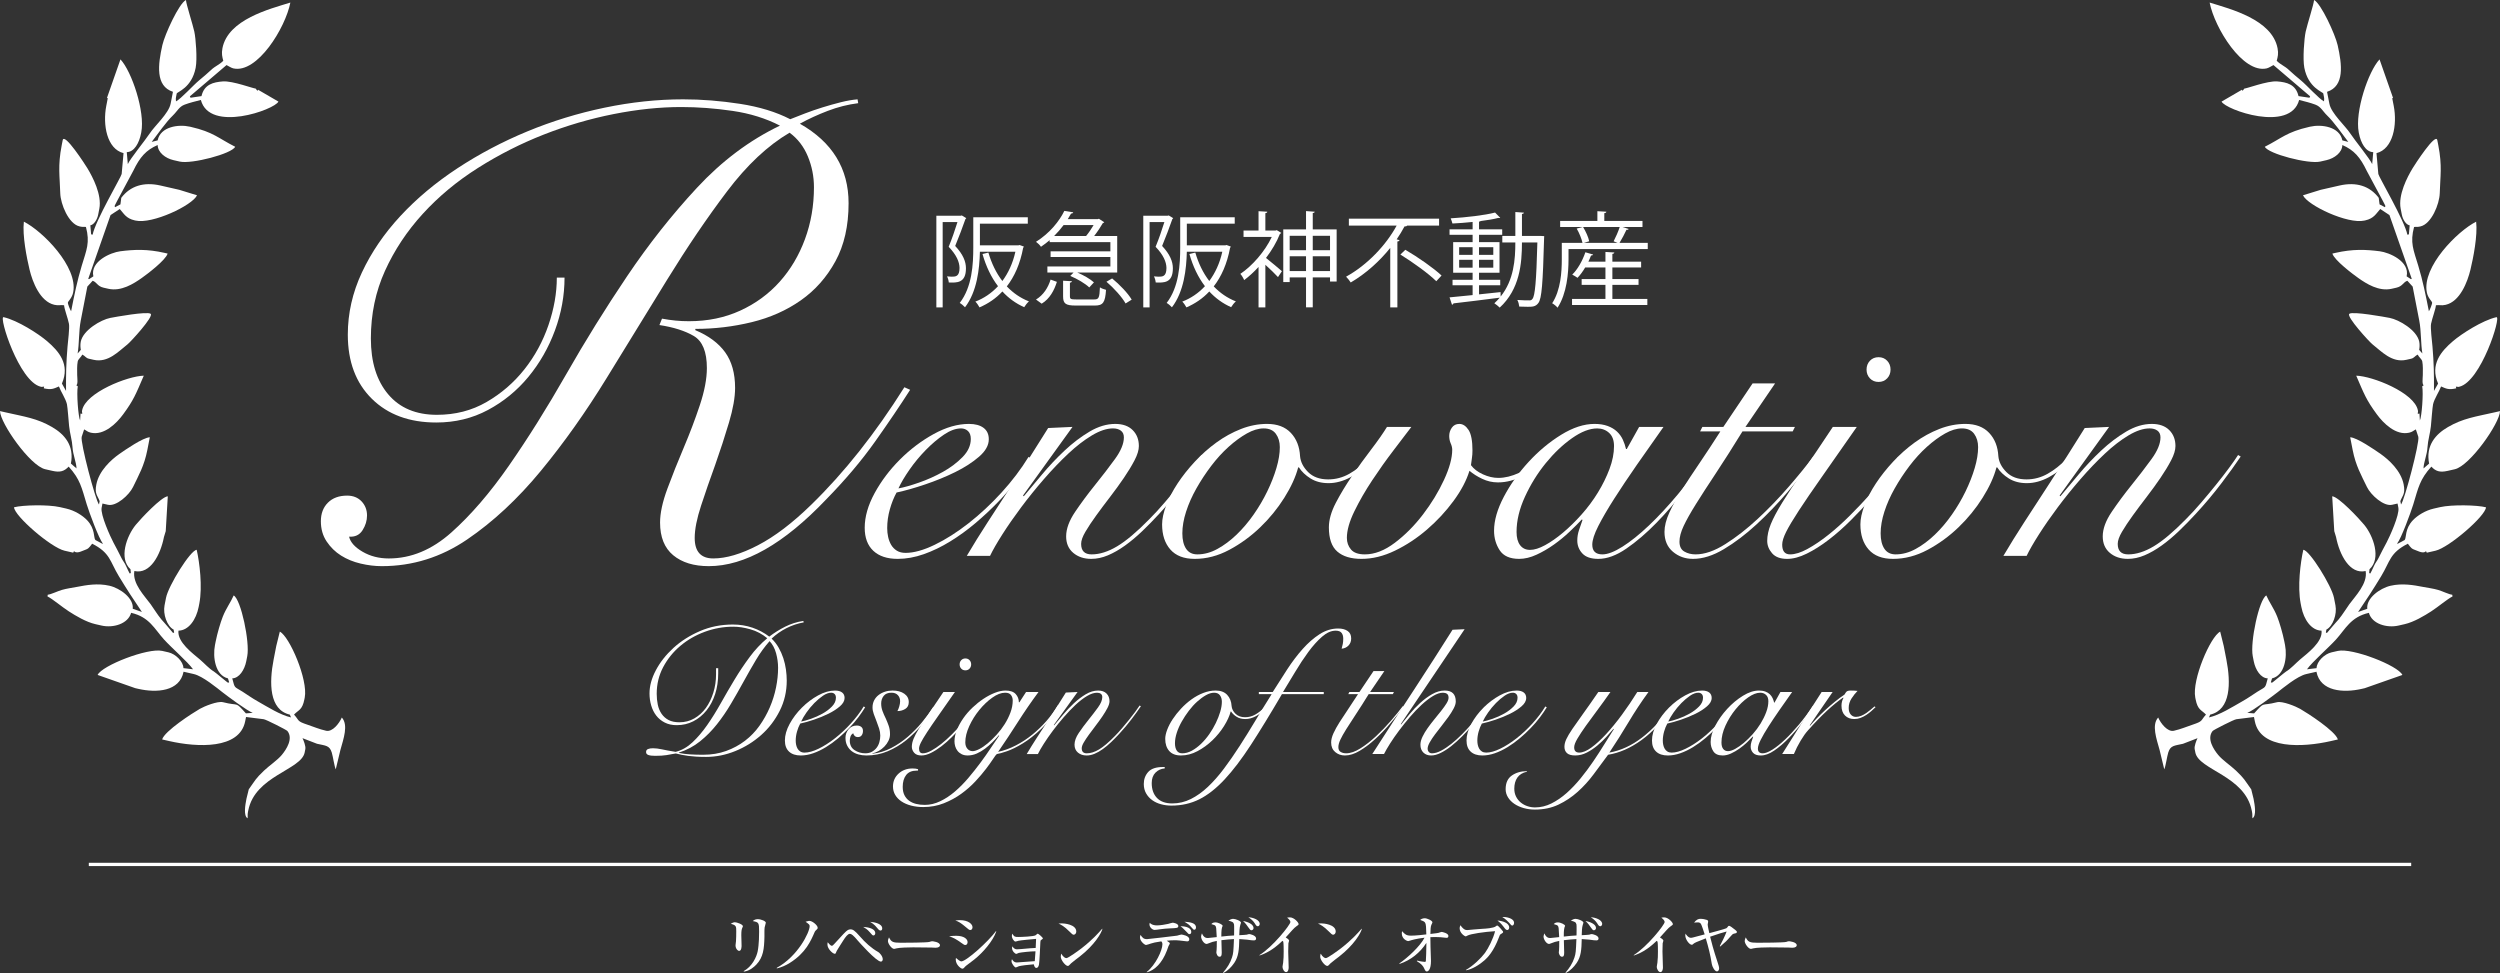 <?xml version="1.0" encoding="UTF-8"?>
<svg id="b" data-name="レイヤー_2" xmlns="http://www.w3.org/2000/svg" viewBox="0 0 761.071 296.201">
  <rect x="0" y="0" width="761.071" height="296.201" fill="#333333" stroke="none"/>
  <defs>
    <style>
      .d {
        fill: #fff;
      }

      .e {
        fill: none;
        stroke: #fff;
        stroke-miterlimit: 10;
      }
    </style>
  </defs>
  <g id="c" data-name="レイヤー_2">
    <g>
      <g>
        <g>
          <path class="d" d="M225.995,282.418c-.18.4-.32.8-.32,2.26,0,.5.08,2.701.08,3.161,0,.3,0,1.64-.74,1.64-.38,0-1.1-.62-1.1-1.7,0-.18.1-.88.14-1.26.06-.64.08-2.0.08-3.021,0-1.46,0-1.86-1.68-2.26.32-.2.8-.48,1.26-.48.56,0,2.44.64,2.44,1.2,0,.1-.02.18-.16.46ZM232.776,282.338c-.1.78-.04,2.041-.06,2.821-.08,3.701-.34,6.221-2.44,8.462-.7.74-2.081,1.96-3.821,2.16l-.06-.14c2.641-1.46,3.921-4.361,4.261-6.021.44-2.22.44-5.381.44-6.001,0-2.78-.1-2.841-1.94-3.221.3-.24.72-.58,1.52-.58,1,0,2.46.6,2.46,1.08,0,.22-.34,1.22-.36,1.44Z"/>
          <path class="d" d="M248.284,283.319c-.12.1-.22.3-.28.42-1.18,2.74-2.741,6.361-7.542,9.382-1.221.78-2.581,1.36-3.981,1.7v-.2c6.401-3.501,10.002-10.802,10.002-12.683,0-.44-.18-.56-1.24-1.34.74-.26,1.08-.26,1.18-.26.88,0,2.501,1.36,2.501,2.08,0,.32-.08.38-.64.9Z"/>
          <path class="d" d="M268.175,292.741c-1.42,0-6.801-6.121-6.981-6.321-1.44-1.74-2.021-2.14-2.481-2.14-.64,0-1.38,1.06-1.96,1.96-.26.42-1.92,3.001-2.021,3.221-.32.82-.36.9-.62.9-.56,0-2.22-1.48-2.22-2.8,0-.28.04-.46.08-.72.3.38.88,1.08,1.24,1.08.26,0,.44-.2.86-.66,2.421-2.661,3.421-3.761,3.961-4.081.28-.16.5-.26.86-.26.74,0,1.28.32,2.84,2.1,1.641,1.9,3.501,3.621,5.682,4.841.28.16,1.32,1.18,1.32,2.18,0,.28-.18.7-.56.7ZM265.915,284.779c-.28,0-.38-.1-1.12-.98-.76-.9-1.44-1.28-2.021-1.62.7.04,3.681.24,3.681,1.92,0,.26-.16.68-.54.68ZM268.055,283.279c-.26,0-.52-.14-1.02-.78-.84-1.12-1.82-1.66-2.18-1.86.88.04,3.721.4,3.721,2,0,.5-.3.64-.52.64Z"/>
          <path class="d" d="M284.815,288.52c-.32,0-.82-.02-1.22-.06-.38-.02-5.261-.06-5.601-.06-1.16,0-4.221.06-5.141.32-.36.1-.52.14-.68.14-.74,0-1.86-1.58-1.86-2.381,0-.26.08-.6.32-1.12.7,1.4,1.181,1.64,3.561,1.64,1.16,0,8.102-.02,8.782-.26.3-.1.54-.2.8-.2.04,0,2.38.18,2.38,1.24,0,.34-.38.74-1.34.74Z"/>
          <path class="d" d="M293.839,287.68c-.26,0-.34-.04-1.06-.56-1.78-1.28-2.541-1.66-3.841-2.08.7-.1,1.26-.16,2.14-.16,2.521,0,3.481,1.08,3.481,1.901,0,.12-.02.9-.72.9ZM295.36,283.119c-.3,0-.42-.1-1.581-1.08-1.34-1.12-2.001-1.52-2.96-1.8.46-.06.86-.12,1.4-.12,2.581,0,3.841,1.22,3.841,2.14,0,.14-.04.86-.7.86ZM296.6,292.101c-.74.58-1.681,1.28-2.521,1.92-.12.08-.54.54-.62.64-.16.16-.32.24-.5.24-.4,0-2.001-1.16-2.001-2.781,0-.22.02-.3.08-.48.24.26,1.26,1.04,1.58,1.04,1.581,0,8.302-6.121,10.562-9.202l.12.06c-1.02,2.961-4.061,6.461-6.701,8.562Z"/>
          <path class="d" d="M310.173,290.08c-.14.04-.68.32-.82.32-.26,0-1.26-.8-1.26-1.78,0-.18.04-.32.08-.54.34.5.76.92,1.38.92.48,0,2.081-.14,2.681-.2,1.4-.12,1.44-.14,3.061-.22.08-1.4.08-1.52.12-2.76-.86.06-4.801.44-5.381.58-.14.04-.76.24-.9.24-.46,0-1.1-1.08-1.1-1.62,0-.26.06-.56.14-.78.58,1.0.9,1,1.86,1.0.78,0,4.721-.12,5.261-.54.06-.04.34-.28.4-.34.08-.06.14-.12.24-.12.2,0,1.54,1.16,1.54,1.42,0,.16-.06.18-.52.5-.2.14-.2.2-.24.7-.06,1.06-.24,5.821-.42,6.782-.12.66-.42,1.02-.78,1.02-.5,0-.64-.52-.8-1.1-1.56.1-3.981.42-4.521.58-.16.04-.8.38-.94.38-.42,0-1.32-1.22-1.32-1.9,0-.22.04-.38.14-.62.18.3.581,1,1.48,1.0.18,0,5.041-.36,5.461-.4.14-1.6.14-1.78.22-3.001-1.54,0-4.341.32-5.061.48Z"/>
          <path class="d" d="M326.869,284.559c-.34,0-.6-.28-1.28-.96-1.64-1.66-2.62-2.1-3.34-2.44.36-.04.6-.06.98-.06.68,0,4.421.28,4.421,2.501,0,.62-.46.96-.78.96ZM328.67,291.22c-.74.58-1.94,1.44-2.621,2.06-.12.1-.58.64-.7.7-.1.06-.2.08-.28.08-.72,0-2.14-1.82-2.14-2.8,0-.34.08-.68.14-.94.64,1.08,1.24,1.36,1.581,1.36.56,0,3.901-2.441,4.621-3.001,3.261-2.541,5.181-4.701,6.261-5.941l.08.04c-.32,1.28-2.321,4.841-6.941,8.442Z"/>
          <path class="d" d="M349.068,295.921c2.821-2.221,4.801-6.721,4.801-8.402,0-.54-.1-.66-.34-.94-1.74.24-2.541.46-3.181.66-.28.1-1.26.44-1.46.44-.42,0-1.84-1.14-1.84-2.28,0-.36.08-.56.16-.78.6.84.9,1.28,1.98,1.28.02,0,8.582-.94,9.142-1.06.22-.04,1.1-.34,1.3-.34.26,0,2.42.36,2.42,1.42,0,.66-.48.66-.68.66-.06,0-2.021-.24-2.26-.26-.7-.08-1.22-.08-1.5-.08-.78,0-1.52.04-2.42.14.82.58.94.6.94.84,0,.14-.34.66-.4.78-.1.22-.42,1.2-.5,1.4-1.46,3.821-3.701,5.941-6.061,6.601l-.1-.08ZM352.229,281.718c.96,0,2.581-.26,3.401-.46.22-.06,1.16-.36,1.36-.36.3,0,1.72.28,1.72,1,0,.62-.42.64-2.38.72-1.2.04-2.161.14-3.181.28-.36.06-1.36.2-1.66.2-.62,0-1.56-.76-1.56-1.68,0-.1.02-.2.08-.5.18.2.74.8,2.22.8ZM362.651,283.719c0,.32-.14.66-.54.66-.26,0-.32-.06-.88-.68-1.06-1.14-1.54-1.5-1.86-1.74.54.02,3.281.06,3.281,1.76ZM364.091,282.338c0,.42-.2.7-.5.7-.26,0-.32-.08-.8-.64-.8-.9-.86-.96-2.221-1.8,1.621.12,3.521.32,3.521,1.74Z"/>
          <path class="d" d="M381.714,286.279c-.44,0-.76-.02-2.1-.22-.2-.02-1.48-.14-2.341-.18-.06,3.241-.22,5.301-1.52,7.242-.86,1.26-1.94,2.341-3.281,3.081l-.14-.12c1.18-1.34,2.181-2.881,2.721-4.581.42-1.32.44-1.76.6-5.621-1.24.06-2.38.18-3.821.34.02.72.1,3.161.1,3.761,0,.9-.16,1.28-.66,1.28-.7,0-.981-1.04-.981-1.32,0-.12.08-.66.08-.76.04-.32.06-1.32.06-2.741-1.14.2-1.48.34-2.681.8-.2.08-.32.12-.44.12-.74,0-1.66-1.32-1.66-2.24,0-.32.14-.66.26-.98.54,1.32,1.3,1.42,1.8,1.42.28,0,2.281-.24,2.701-.28-.12-2.941-.18-3.081-.38-3.381-.18-.26-.28-.28-1.26-.58.22-.24.48-.52,1.24-.52.84,0,2.2.66,2.2,1.06,0,.08-.18.46-.2.52-.22.74-.2,2.341-.2,2.741,1.96-.22,2.181-.24,3.881-.34,0-.52.06-3.021-.02-3.361-.16-.72-.56-.84-1.72-1.16.42-.26.96-.54,1.44-.54.72,0,2.401.64,2.401,1.18,0,.1-.2.64-.22.72-.24.68-.28,2.28-.3,3.081.78-.04,2.161-.12,2.281-.16.42-.14.56-.18.82-.18.12,0,2.02.36,2.02,1.34,0,.46-.34.58-.68.58ZM380.975,283.199c-.3,0-.52-.24-.9-.82-.54-.78-.86-1.26-1.66-2,1.64.28,3.201,1.06,3.201,2.14,0,.44-.36.68-.64.68ZM382.915,281.978c-.38,0-.56-.28-.94-.9-.46-.74-1.16-1.34-1.94-1.84,1.46.06,3.461.8,3.461,2.04,0,.46-.34.7-.58.7Z"/>
          <path class="d" d="M394.708,281.958c-.56.4-.8.66-1.3,1.2-.32.34-1.701,1.9-2.001,2.22.34.2,1.04.68,1.04.96,0,.14-.2.7-.22.82-.02.16-.06,1.22-.06,2.501,0,.78.14,4.221.14,4.901,0,.5-.18,1.38-.78,1.38-.62,0-1.101-1.04-1.101-1.58,0-.2.18-1.1.2-1.28.14-1.14.16-2.26.16-3.401,0-.4,0-2.58-.12-2.981q-.04-.12-.26-.28c-3.041,2.961-5.401,3.941-6.921,4.461l-.08-.12c4.081-2.501,9.422-9.242,9.422-10.062,0-.5-.54-.96-1-1.34.26-.04.52-.08.88-.08,1.24,0,2.621,1.56,2.621,2.02,0,.24-.08.3-.62.66Z"/>
          <path class="d" d="M405.849,284.559c-.34,0-.6-.28-1.28-.96-1.64-1.66-2.62-2.1-3.34-2.44.36-.04.6-.06.98-.06.68,0,4.421.28,4.421,2.501,0,.62-.46.96-.78.96ZM407.65,291.22c-.74.58-1.94,1.44-2.621,2.06-.12.1-.58.64-.7.7-.1.06-.2.08-.28.08-.72,0-2.14-1.82-2.14-2.8,0-.34.08-.68.14-.94.64,1.08,1.24,1.36,1.581,1.36.56,0,3.901-2.441,4.621-3.001,3.261-2.541,5.181-4.701,6.261-5.941l.08.04c-.32,1.28-2.321,4.841-6.941,8.442Z"/>
          <path class="d" d="M440.45,285.499c-.1,0-.22,0-.34-.02-1.06-.14-2.121-.22-3.201-.22-.7,0-1.141.02-1.46.04,0,.4,0,1.38.04,2.921.02.68.14,3.701.14,4.321,0,2.6-.82,3.201-1.28,3.201-.38,0-.54-.38-.88-1.12-.2-.42-.7-1.18-2.141-2.021l.06-.18c.96.28,2.261.4,2.321.4.26,0,.32-.1.36-.22.06-.22.16-4.101.16-5.101v-.46c-1.92,3.001-4.781,5.281-8.162,6.401l-.08-.14c2.521-1.74,6.261-5.141,7.682-7.842-2.601.3-4.221.82-4.301.86-.2.08-.58.18-.66.18-.38,0-1.96-.66-1.96-2.32,0-.3.04-.48.08-.7.88.96,1.28,1.36,2.741,1.36,1.42,0,3.861-.28,4.641-.38-.04-2.16-.1-2.941-.3-3.421-.2-.48-.54-.6-1.56-.98.52-.52,1.3-.52,1.36-.52.72,0,2.36.7,2.36,1.26,0,.14-.22.54-.3.7-.26.56-.28,1.42-.32,2.821,1.86-.22,2.061-.24,2.42-.32.16-.04.84-.3,1-.3.18,0,2.061.38,2.061,1.22,0,.28-.12.58-.48.58Z"/>
          <path class="d" d="M456.824,284.419c-.2.12-.22.18-.46.82-1.68,4.481-3.501,6.261-4.461,7.122-1.5,1.34-3.841,2.78-5.621,3.021v-.12c2.18-1.22,4.681-3.661,5.781-5.161,1.04-1.44,2.521-4.321,3.081-6.622-3.141.18-7.502.82-8.402,1.34-.4.24-.5.24-.58.24-.2,0-1.8-.96-1.8-2.421,0-.48.14-.74.26-.98.12.2.34.6,1,1.14.32.24.58.34,1.1.34.06,0,3.821-.36,4.541-.38.981-.04,3.421-.2,4.101-.76.28-.22.3-.24.44-.24.32,0,1.7,1.68,1.74,1.78.02.04.04.12.04.18,0,.22-.08.28-.76.7ZM458.864,283.119c-.38,0-.54-.2-1.16-1.02-.1-.14-.88-1.18-1.84-1.86,1.42.08,3.581.7,3.581,2.12,0,.44-.26.76-.58.76ZM460.385,281.758c-.26,0-.34-.1-1.02-.9-.16-.18-1.06-1.14-2.04-1.7,1.08-.08,3.601.34,3.601,1.8,0,.3-.16.8-.54.8Z"/>
          <path class="d" d="M485.964,286.279c-.44,0-.76-.02-2.1-.22-.2-.02-1.48-.14-2.341-.18-.06,3.241-.22,5.301-1.52,7.242-.86,1.26-1.94,2.341-3.281,3.081l-.14-.12c1.18-1.34,2.181-2.881,2.721-4.581.42-1.32.44-1.76.6-5.621-1.24.06-2.38.18-3.821.34.02.72.1,3.161.1,3.761,0,.9-.16,1.28-.66,1.28-.7,0-.981-1.04-.981-1.32,0-.12.08-.66.08-.76.04-.32.06-1.32.06-2.741-1.14.2-1.48.34-2.681.8-.2.08-.32.12-.44.12-.74,0-1.66-1.32-1.66-2.24,0-.32.14-.66.26-.98.54,1.32,1.3,1.42,1.8,1.42.28,0,2.281-.24,2.701-.28-.12-2.941-.18-3.081-.38-3.381-.18-.26-.28-.28-1.26-.58.22-.24.48-.52,1.24-.52.84,0,2.2.66,2.2,1.06,0,.08-.18.46-.2.52-.22.74-.2,2.341-.2,2.741,1.96-.22,2.181-.24,3.881-.34,0-.52.06-3.021-.02-3.361-.16-.72-.56-.84-1.72-1.16.42-.26.96-.54,1.44-.54.72,0,2.401.64,2.401,1.18,0,.1-.2.64-.22.72-.24.68-.28,2.28-.3,3.081.78-.04,2.161-.12,2.281-.16.42-.14.56-.18.82-.18.12,0,2.02.36,2.02,1.34,0,.46-.34.58-.68.58ZM485.224,283.199c-.3,0-.52-.24-.9-.82-.54-.78-.86-1.26-1.66-2,1.64.28,3.201,1.06,3.201,2.14,0,.44-.36.68-.64.68ZM487.165,281.978c-.38,0-.56-.28-.94-.9-.46-.74-1.16-1.34-1.94-1.84,1.46.06,3.461.8,3.461,2.04,0,.46-.34.7-.58.7Z"/>
          <path class="d" d="M508.643,281.958c-.56.4-.8.66-1.3,1.2-.32.34-1.701,1.9-2.001,2.22.34.2,1.04.68,1.04.96,0,.14-.2.7-.22.82-.02.16-.06,1.22-.06,2.501,0,.78.14,4.221.14,4.901,0,.5-.18,1.38-.78,1.38-.62,0-1.101-1.04-1.101-1.58,0-.2.18-1.1.2-1.28.14-1.14.16-2.26.16-3.401,0-.4,0-2.58-.12-2.981q-.04-.12-.26-.28c-3.041,2.961-5.401,3.941-6.921,4.461l-.08-.12c4.081-2.501,9.422-9.242,9.422-10.062,0-.5-.54-.96-1-1.34.26-.04.52-.08.88-.08,1.24,0,2.621,1.56,2.621,2.02,0,.24-.08.3-.62.66Z"/>
          <path class="d" d="M527.991,284.199c-.54.12-.64.26-1.3,1.02-1.02,1.2-1.44,1.58-3.021,2.941l-.12-.14c.46-.8,1.721-3.381,2.081-4.441-.92.24-2.561.7-5.021,1.58.42,1.68.9,3.661,2.36,8.062.14.44.38,1.14.38,1.56,0,.7-.42.94-.66.94-.7,0-1.44-1.46-1.56-2.201-.46-2.921-1-5.001-1.84-7.862-2.801,1.1-3.381,1.32-3.781,1.68-.24.24-.3.28-.5.28-.7,0-1.96-1.62-1.96-2.841,0-.18.02-.3.06-.56.16.24.82,1.28,1.62,1.28.38,0,.66-.1,2.46-.58l1.76-.46c-.24-.76-.86-2.701-1.12-3.161-.24-.4-.58-.5-1.02-.5-.42,0-.8.06-1.06.1.62-.96,1.36-1.18,1.86-1.18.72,0,1.5.14,2.04.34.28.12.36.28.36.54,0,.14-.14.74-.14.86,0,.44.36,2.06.5,2.621.66-.16,4.801-1.28,5.161-1.48.22-.12.3-.26.54-.58.04-.06.16-.18.3-.18.3,0,1.06.6,1.9,1.26.4.3.48.46.48.62,0,.34-.24.38-.76.48Z"/>
          <path class="d" d="M545.641,288.52c-.32,0-.82-.02-1.22-.06-.38-.02-5.261-.06-5.601-.06-1.16,0-4.221.06-5.141.32-.36.1-.52.14-.68.14-.74,0-1.86-1.58-1.86-2.381,0-.26.08-.6.32-1.12.7,1.4,1.181,1.64,3.561,1.64,1.16,0,8.102-.02,8.782-.26.3-.1.54-.2.8-.2.04,0,2.38.18,2.38,1.24,0,.34-.38.74-1.34.74Z"/>
        </g>
        <g>
          <path class="d" d="M171.86,84.508c0,5.466-.976,10.834-2.928,16.104-1.952,5.271-4.654,9.989-8.101,14.152-3.45,4.166-7.549,7.515-12.298,10.053-4.752,2.538-9.989,3.807-15.714,3.807-8.198,0-14.738-2.406-19.618-7.223-4.88-4.813-7.32-11.322-7.32-19.52,0-6.506,1.431-12.816,4.294-18.935,2.861-6.115,6.765-11.84,11.712-17.178,4.944-5.335,10.736-10.181,17.373-14.543,6.637-4.359,13.728-8.101,21.277-11.224,7.545-3.123,15.387-5.53,23.522-7.223,8.131-1.69,16.104-2.538,23.912-2.538,5.594,0,11.352.458,17.275,1.366,5.92.912,11.029,2.474,15.324,4.685,1.299-.518,2.797-1.104,4.49-1.757,1.69-.65,3.48-1.269,5.368-1.854,1.885-.586,3.739-1.104,5.563-1.562,1.821-.455,3.514-.747,5.075-.878l.195,1.171c-3.123.39-6.216,1.171-9.272,2.342-3.059,1.171-5.89,2.474-8.491,3.904,9.888,5.597,14.835,13.664,14.835,24.205,0,6.899-1.335,12.786-4.002,17.666-2.669,4.88-6.183,8.851-10.541,11.907-4.361,3.059-9.339,5.271-14.933,6.637-5.597,1.367-11.322,2.05-17.178,2.05v.39c4.032,1.693,7.058,3.938,9.077,6.734,2.016,2.8,3.025,6.411,3.025,10.834,0,2.864-.619,6.378-1.855,10.541-1.238,4.166-2.635,8.461-4.197,12.883-1.562,4.294-2.995,8.427-4.294,12.395-1.302,3.971-1.952,7.256-1.952,9.858,0,4.166,1.885,6.247,5.661,6.247,3.904,0,8.424-1.333,13.566-4.002,5.14-2.666,10.572-6.799,16.299-12.395,10.02-9.76,19.454-21.668,28.305-35.722l1.757.781c-2.995,4.685-6.539,9.925-10.639,15.714-4.099,5.792-9.077,11.682-14.933,17.666-12.883,13.536-24.791,20.301-35.722,20.301-4.557,0-8.168-1.107-10.834-3.318-2.669-2.211-4.002-5.53-4.002-9.955,0-2.861.748-6.311,2.245-10.346,1.494-4.032,3.154-8.199,4.978-12.493,1.821-4.294,3.447-8.589,4.88-12.883,1.431-4.294,2.147-8.067,2.147-11.322,0-4.944-1.336-8.198-4.002-9.76-2.668-1.562-6.148-2.666-10.443-3.318l.781-1.952c1.43.262,2.797.458,4.099.586,1.299.131,2.666.195,4.099.195,5.725,0,10.932-1.074,15.616-3.221,4.685-2.147,8.687-5.075,12.005-8.784,3.318-3.709,5.886-8.034,7.71-12.981,1.821-4.944,2.733-10.215,2.733-15.812,0-3.251-.619-6.375-1.855-9.37-1.238-2.992-3.093-5.399-5.564-7.223-6.637,3.904-12.981,9.858-19.032,17.861-6.051,8.003-12.102,16.919-18.154,26.743-6.051,9.827-12.234,19.88-18.544,30.159-6.314,10.282-12.981,19.685-20.008,28.207-7.027,8.525-14.512,15.488-22.448,20.887-7.939,5.399-16.592,8.101-25.962,8.101-2.083,0-4.231-.262-6.441-.781-2.214-.521-4.197-1.336-5.954-2.44-1.756-1.104-3.221-2.538-4.392-4.294-1.171-1.757-1.757-3.806-1.757-6.149s.713-4.227,2.147-5.661c1.431-1.43,3.382-2.147,5.856-2.147,1.821,0,3.285.586,4.392,1.757,1.105,1.171,1.659,2.605,1.659,4.294,0,1.562-.458,3.059-1.366,4.49-.912,1.433-2.278,2.083-4.099,1.952.39,1.693,1.757,3.221,4.099,4.587,2.342,1.367,5.008,2.05,8.003,2.05,6.765,0,13.109-2.635,19.032-7.906,5.92-5.271,11.776-12.069,17.568-20.399,5.789-8.327,11.581-17.568,17.373-27.719,5.789-10.15,11.972-20.106,18.544-29.866,6.57-9.76,13.664-18.739,21.277-26.938,7.613-8.198,16.038-14.509,25.279-18.935-4.294-2.211-9.11-3.709-14.445-4.49-5.337-.781-10.541-1.171-15.616-1.171-6.509,0-13.372.717-20.594,2.147-7.222,1.433-14.317,3.514-21.277,6.247-6.963,2.733-13.634,6.118-20.008,10.151-6.378,4.035-11.975,8.687-16.788,13.957-4.816,5.271-8.656,11.063-11.517,17.373-2.864,6.314-4.294,13.176-4.294,20.594,0,7.158,1.757,12.819,5.271,16.983,3.514,4.166,8.458,6.247,14.835,6.247,5.594,0,10.639-1.299,15.128-3.904,4.49-2.602,8.327-5.92,11.517-9.955,3.187-4.032,5.627-8.522,7.32-13.469,1.69-4.944,2.538-9.76,2.538-14.445h2.343Z"/>
          <path class="d" d="M314.028,139.667c-1.142,1.903-2.568,3.994-4.28,6.277s-3.652,4.547-5.821,6.791c-2.168,2.245-4.49,4.414-6.962,6.505-2.473,2.094-5.041,3.957-7.704,5.592-2.664,1.637-5.346,2.93-8.046,3.88-2.702.95-5.346,1.427-7.932,1.427-3.195,0-5.669-.819-7.418-2.454-1.751-1.635-2.624-3.975-2.624-7.019,0-3.347,1.007-6.865,3.024-10.557,2.015-3.69,4.583-7.094,7.704-10.214,3.119-3.119,6.543-5.706,10.271-7.761,3.727-2.054,7.304-3.082,10.728-3.082,1.901,0,3.385.4,4.451,1.198,1.065.799,1.598,1.96,1.598,3.481,0,1.826-.99,3.595-2.967,5.307-1.98,1.712-4.394,3.272-7.247,4.679-2.853,1.409-5.917,2.664-9.188,3.766-3.272,1.104-6.163,1.922-8.674,2.454-.838,1.523-1.523,3.235-2.054,5.136-.533,1.903-.799,3.805-.799,5.706,0,.913.094,1.808.285,2.682.189.876.494,1.675.913,2.397.417.724.988,1.312,1.712,1.769.722.457,1.616.685,2.682.685,2.511,0,5.458-.817,8.845-2.454,3.385-1.635,6.828-3.823,10.329-6.562,3.499-2.739,6.848-5.858,10.043-9.358,3.196-3.499,5.935-7.113,8.217-10.842l.913.571ZM295.539,133.618c0-1.065-.286-1.863-.856-2.397-.571-.531-1.275-.799-2.111-.799-1.598,0-3.33.628-5.193,1.883-1.866,1.256-3.709,2.816-5.536,4.679-1.826,1.865-3.481,3.862-4.964,5.992-1.484,2.131-2.607,4.034-3.367,5.706,1.672-.303,3.766-.893,6.277-1.769,2.511-.874,4.925-1.958,7.247-3.253,2.32-1.293,4.317-2.796,5.992-4.508,1.673-1.712,2.511-3.556,2.511-5.535Z"/>
          <path class="d" d="M326.501,129.966l-15.065,20.886.228.228c1.598-1.901,3.461-4.127,5.592-6.676,2.129-2.548,4.412-4.965,6.848-7.247,2.434-2.283,4.965-4.203,7.59-5.763,2.625-1.559,5.23-2.34,7.818-2.34,2.282,0,4.051.628,5.307,1.883s1.883,2.873,1.883,4.851c0,1.218-.439,2.664-1.312,4.337-.875,1.674-1.96,3.463-3.252,5.364-1.295,1.903-2.702,3.843-4.223,5.821-1.523,1.98-2.93,3.862-4.223,5.649-1.294,1.789-2.379,3.424-3.252,4.907-.876,1.484-1.312,2.721-1.312,3.709,0,2.131,1.065,3.196,3.195,3.196,2.434,0,5.022-.817,7.761-2.454,2.739-1.635,6.01-4.394,9.815-8.274,1.521-1.521,3.062-3.196,4.622-5.022,1.559-1.826,3.062-3.632,4.508-5.421,1.445-1.787,2.757-3.481,3.938-5.079,1.179-1.598,2.111-2.928,2.796-3.994l.799.456c-1.523,2.283-3.481,5.004-5.877,8.16-2.397,3.158-5.004,6.259-7.818,9.302-1.675,1.826-3.387,3.577-5.136,5.25-1.752,1.674-3.501,3.139-5.25,4.394-1.752,1.255-3.481,2.245-5.193,2.967-1.712.722-3.406,1.084-5.079,1.084-2.208,0-4.034-.61-5.479-1.826-1.446-1.216-2.168-2.891-2.168-5.022,0-2.283.913-4.774,2.739-7.476,1.826-2.7,3.841-5.421,6.049-8.16,2.206-2.739,4.223-5.364,6.049-7.875s2.739-4.717,2.739-6.62c0-.913-.305-1.598-.913-2.054-.61-.456-1.409-.685-2.397-.685-1.903,0-4.034.704-6.391,2.111-2.359,1.409-4.775,3.272-7.247,5.592-2.474,2.322-4.947,4.908-7.418,7.761-2.473,2.853-4.775,5.706-6.905,8.56-2.131,2.853-4.034,5.592-5.707,8.217-1.674,2.625-2.93,4.813-3.766,6.562h-7.076c1.98-3.347,4.091-6.752,6.335-10.214,2.243-3.461,4.469-6.885,6.676-10.272,2.206-3.385,4.317-6.657,6.335-9.815,2.015-3.156,3.823-6.029,5.421-8.617l7.418-.342Z"/>
          <path class="d" d="M417.346,140.352c-1.826,2.054-3.88,3.691-6.163,4.907-2.283,1.218-4.528,1.826-6.734,1.826-2.131,0-3.957-.474-5.478-1.427-1.523-.95-2.702-2.072-3.538-3.367h-.228c-.762,2.893-2.168,5.974-4.223,9.244-2.055,3.272-4.508,6.277-7.361,9.016-2.853,2.739-5.992,5.022-9.416,6.848-3.424,1.826-6.924,2.739-10.499,2.739-3.272,0-5.746-.951-7.418-2.853-1.674-1.901-2.511-4.451-2.511-7.647,0-1.673.417-3.613,1.255-5.821.836-2.206,1.997-4.431,3.481-6.676,1.483-2.243,3.233-4.451,5.25-6.62,2.015-2.168,4.203-4.109,6.562-5.821,2.358-1.712,4.851-3.081,7.476-4.109,2.625-1.027,5.268-1.541,7.932-1.541,3.119,0,5.535.913,7.247,2.739,1.712,1.826,2.643,4.185,2.796,7.076.152,1.751.97,3.367,2.454,4.851,1.483,1.484,3.518,2.226,6.106,2.226,2.282,0,4.431-.571,6.448-1.712,2.015-1.141,3.898-2.625,5.649-4.451l.913.571ZM359.94,162.378c0,1.98.379,3.538,1.141,4.679.76,1.141,1.901,1.712,3.424,1.712,2.054,0,4.089-.551,6.106-1.655,2.015-1.102,3.955-2.548,5.82-4.337,1.864-1.787,3.595-3.823,5.193-6.106,1.598-2.283,2.985-4.64,4.166-7.076,1.179-2.434,2.111-4.811,2.796-7.133.685-2.32,1.027-4.431,1.027-6.334,0-1.598-.399-2.948-1.198-4.052-.799-1.102-2.037-1.655-3.709-1.655-1.598,0-3.31.513-5.136,1.541-1.826,1.027-3.672,2.379-5.535,4.052-1.865,1.674-3.634,3.615-5.307,5.821-1.674,2.208-3.178,4.49-4.508,6.848-1.333,2.359-2.379,4.718-3.139,7.076-.762,2.359-1.141,4.565-1.141,6.619Z"/>
          <path class="d" d="M429.659,129.966c-1.446,1.903-3.272,4.299-5.478,7.19-2.208,2.893-4.357,5.917-6.448,9.073-2.094,3.158-3.9,6.297-5.421,9.416-1.523,3.121-2.283,5.821-2.283,8.103,0,1.369.417,2.55,1.255,3.538.836.99,2.244,1.484,4.223,1.484,2.967,0,6.009-1.179,9.13-3.538,3.119-2.357,5.972-5.23,8.56-8.617,2.585-3.385,4.717-6.885,6.391-10.5,1.673-3.613,2.511-6.676,2.511-9.187,0-.608-.153-1.255-.457-1.94-.305-.685-.457-1.444-.457-2.283,0-.913.266-1.749.799-2.511.532-.76,1.293-1.141,2.283-1.141,1.065,0,1.997.61,2.796,1.826.799,1.218,1.198,3.31,1.198,6.277,0,.838-.057,1.617-.171,2.34-.114.724-.21,1.427-.285,2.111.836,1.141,2.054,2.074,3.652,2.796,1.598.724,3.157,1.084,4.68,1.084,1.978,0,4.089-.513,6.334-1.541,2.243-1.027,4.089-2.72,5.535-5.079l.913.571c-.533,1.141-1.275,2.168-2.226,3.082-.952.913-1.997,1.694-3.139,2.34-1.141.647-2.359,1.141-3.652,1.484-1.295.342-2.587.513-3.88.513-1.675,0-3.272-.36-4.793-1.084-1.523-.722-2.816-1.541-3.88-2.454-.913,2.967-2.53,6.031-4.851,9.187-2.322,3.158-5.004,6.049-8.046,8.674-3.044,2.625-6.297,4.776-9.758,6.448-3.463,1.673-6.867,2.511-10.214,2.511-3.196,0-5.649-.742-7.361-2.226-1.712-1.484-2.568-3.937-2.568-7.361,0-2.283.703-4.774,2.111-7.475,1.407-2.7,3.062-5.439,4.965-8.217,1.901-2.776,3.841-5.459,5.82-8.046,1.978-2.586,3.576-4.868,4.793-6.848h7.418Z"/>
          <path class="d" d="M499.002,129.966h7.418c-2.815,3.957-5.517,7.8-8.103,11.527-2.587,3.729-4.89,7.172-6.905,10.329-2.017,3.158-3.634,5.935-4.851,8.331-1.218,2.397-1.826,4.28-1.826,5.649,0,1.979,1.027,2.967,3.082,2.967,1.598,0,3.632-.779,6.106-2.34,2.472-1.559,5.154-3.709,8.046-6.448,2.891-2.739,5.858-5.935,8.902-9.587,3.042-3.652,5.935-7.533,8.674-11.641l.685.228c-2.054,3.121-4.47,6.487-7.247,10.101-2.778,3.615-5.689,6.981-8.731,10.1-3.044,3.121-6.088,5.726-9.13,7.818-3.044,2.094-5.897,3.139-8.56,3.139-2.208,0-3.823-.553-4.85-1.655-1.027-1.102-1.541-2.415-1.541-3.938,0-1.065.171-2.111.514-3.139.342-1.027.703-2.072,1.085-3.138l-.229-.114c-.99,1.066-2.226,2.302-3.709,3.709-1.484,1.409-3.082,2.721-4.793,3.938-1.712,1.218-3.481,2.245-5.307,3.081-1.826.836-3.577,1.256-5.25,1.256-2.815,0-4.793-.876-5.935-2.625s-1.712-3.727-1.712-5.935c0-3.119.988-6.562,2.967-10.329,1.978-3.766,4.489-7.304,7.533-10.614,3.042-3.31,6.352-6.067,9.929-8.274,3.575-2.206,6.962-3.31,10.157-3.31,1.521,0,2.853.21,3.995.628,1.141.419,2.092.99,2.853,1.712.76.724,1.35,1.541,1.769,2.454.417.913.742,1.865.97,2.853h.228l3.767-6.734ZM461.681,161.922c0,1.751.36,3.101,1.085,4.051.722.952,1.73,1.427,3.024,1.427,1.292,0,2.814-.474,4.565-1.427,1.75-.95,3.576-2.225,5.478-3.823,1.901-1.598,3.784-3.442,5.649-5.535,1.864-2.092,3.519-4.317,4.965-6.676,1.444-2.357,2.625-4.754,3.538-7.19.913-2.434,1.369-4.754,1.369-6.962,0-1.749-.496-3.081-1.483-3.994-.99-.913-2.208-1.369-3.652-1.369-2.282,0-4.832.99-7.646,2.967-2.816,1.98-5.478,4.508-7.989,7.59-2.511,3.081-4.622,6.487-6.334,10.214-1.712,3.729-2.568,7.304-2.568,10.728Z"/>
          <path class="d" d="M540.383,116.727l-9.016,13.239h15.065l-.685,1.369h-15.293c-3.044,4.947-5.764,9.227-8.16,12.839-2.397,3.615-4.414,6.734-6.049,9.358-1.637,2.625-2.873,4.833-3.709,6.62-.838,1.789-1.255,3.367-1.255,4.736,0,1.446.494,2.454,1.484,3.024.988.571,2.129.856,3.424.856,2.739,0,5.763-1.045,9.073-3.139,3.31-2.092,6.6-4.66,9.872-7.704,3.271-3.042,6.391-6.277,9.358-9.701,2.967-3.424,5.478-6.505,7.533-9.245l.685.457c-2.587,3.272-5.421,6.716-8.502,10.329-3.082,3.615-6.259,6.924-9.53,9.929-3.272,3.007-6.562,5.498-9.872,7.476-3.31,1.979-6.448,2.967-9.415,2.967-2.359,0-4.394-.724-6.106-2.168-1.712-1.444-2.568-3.461-2.568-6.049,0-1.749.494-3.709,1.483-5.878.988-2.168,2.283-4.508,3.88-7.019,1.598-2.511,3.404-5.25,5.421-8.217,2.015-2.967,4.089-6.124,6.22-9.473h-6.163l.685-1.369h6.391l8.902-13.239h6.848Z"/>
          <path class="d" d="M565.263,129.966c-4.186,6.011-7.724,11.07-10.614,15.179-2.893,4.109-5.232,7.532-7.019,10.272-1.789,2.739-3.081,4.908-3.88,6.505-.799,1.598-1.198,2.893-1.198,3.88,0,1.979.799,2.967,2.397,2.967,1.521,0,3.29-.551,5.307-1.655,2.015-1.102,4.127-2.529,6.335-4.28,2.206-1.749,4.412-3.727,6.619-5.935,2.206-2.206,4.28-4.394,6.22-6.562,1.94-2.168,3.652-4.26,5.136-6.277,1.484-2.015,2.568-3.67,3.253-4.965l.913.571c-.913,1.523-2.15,3.349-3.709,5.478-1.56,2.131-3.329,4.319-5.307,6.562-1.98,2.245-4.071,4.471-6.277,6.677-2.208,2.208-4.451,4.185-6.734,5.935-2.282,1.751-4.508,3.158-6.676,4.223-2.168,1.065-4.165,1.598-5.992,1.598-2.054,0-3.577-.571-4.565-1.712-.988-1.141-1.483-2.397-1.483-3.766,0-1.598.362-3.29,1.084-5.079.722-1.787,1.883-3.975,3.481-6.562,1.598-2.586,3.67-5.724,6.22-9.415,2.548-3.69,5.61-8.235,9.188-13.638h7.304ZM571.882,108.738c1.065,0,1.94.362,2.625,1.084.685.724,1.027,1.617,1.027,2.682,0,1.066-.342,1.96-1.027,2.682-.685.724-1.56,1.084-2.625,1.084-1.066,0-1.94-.36-2.625-1.084-.685-.722-1.027-1.616-1.027-2.682,0-1.065.342-1.958,1.027-2.682.685-.722,1.559-1.084,2.625-1.084Z"/>
          <path class="d" d="M629.926,140.352c-1.826,2.054-3.88,3.691-6.163,4.907-2.283,1.218-4.528,1.826-6.734,1.826-2.131,0-3.957-.474-5.478-1.427-1.523-.95-2.702-2.072-3.538-3.367h-.228c-.762,2.893-2.168,5.974-4.223,9.244-2.055,3.272-4.508,6.277-7.361,9.016-2.853,2.739-5.992,5.022-9.416,6.848-3.424,1.826-6.924,2.739-10.499,2.739-3.272,0-5.746-.951-7.418-2.853-1.674-1.901-2.511-4.451-2.511-7.647,0-1.673.417-3.613,1.255-5.821.836-2.206,1.997-4.431,3.481-6.676,1.483-2.243,3.233-4.451,5.25-6.62,2.015-2.168,4.203-4.109,6.562-5.821,2.358-1.712,4.851-3.081,7.476-4.109,2.625-1.027,5.268-1.541,7.932-1.541,3.119,0,5.535.913,7.247,2.739,1.712,1.826,2.643,4.185,2.796,7.076.152,1.751.97,3.367,2.454,4.851,1.483,1.484,3.518,2.226,6.106,2.226,2.282,0,4.431-.571,6.448-1.712,2.015-1.141,3.898-2.625,5.649-4.451l.913.571ZM572.52,162.378c0,1.98.379,3.538,1.141,4.679.76,1.141,1.901,1.712,3.424,1.712,2.054,0,4.089-.551,6.106-1.655,2.015-1.102,3.955-2.548,5.82-4.337,1.864-1.787,3.595-3.823,5.193-6.106,1.598-2.283,2.985-4.64,4.166-7.076,1.179-2.434,2.111-4.811,2.796-7.133.685-2.32,1.027-4.431,1.027-6.334,0-1.598-.399-2.948-1.198-4.052-.799-1.102-2.037-1.655-3.709-1.655-1.598,0-3.31.513-5.136,1.541-1.826,1.027-3.672,2.379-5.535,4.052-1.865,1.674-3.634,3.615-5.307,5.821-1.674,2.208-3.178,4.49-4.508,6.848-1.333,2.359-2.379,4.718-3.139,7.076-.762,2.359-1.141,4.565-1.141,6.619Z"/>
          <path class="d" d="M642.068,129.966l-15.065,20.886.228.228c1.598-1.901,3.461-4.127,5.592-6.676,2.129-2.548,4.412-4.965,6.848-7.247,2.434-2.283,4.965-4.203,7.59-5.763,2.625-1.559,5.23-2.34,7.818-2.34,2.282,0,4.051.628,5.307,1.883s1.883,2.873,1.883,4.851c0,1.218-.439,2.664-1.312,4.337-.875,1.674-1.96,3.463-3.252,5.364-1.295,1.903-2.702,3.843-4.223,5.821-1.523,1.98-2.93,3.862-4.223,5.649-1.294,1.789-2.379,3.424-3.252,4.907-.876,1.484-1.312,2.721-1.312,3.709,0,2.131,1.065,3.196,3.195,3.196,2.434,0,5.022-.817,7.761-2.454,2.739-1.635,6.01-4.394,9.815-8.274,1.521-1.521,3.062-3.196,4.622-5.022,1.559-1.826,3.062-3.632,4.508-5.421,1.445-1.787,2.757-3.481,3.938-5.079,1.179-1.598,2.111-2.928,2.796-3.994l.799.456c-1.523,2.283-3.481,5.004-5.877,8.16-2.397,3.158-5.004,6.259-7.818,9.302-1.675,1.826-3.387,3.577-5.136,5.25-1.752,1.674-3.501,3.139-5.25,4.394-1.752,1.255-3.481,2.245-5.193,2.967-1.712.722-3.406,1.084-5.079,1.084-2.208,0-4.034-.61-5.479-1.826-1.446-1.216-2.168-2.891-2.168-5.022,0-2.283.913-4.774,2.739-7.476,1.826-2.7,3.841-5.421,6.049-8.16,2.206-2.739,4.223-5.364,6.049-7.875s2.739-4.717,2.739-6.62c0-.913-.305-1.598-.913-2.054-.61-.456-1.409-.685-2.397-.685-1.903,0-4.034.704-6.391,2.111-2.359,1.409-4.775,3.272-7.247,5.592-2.474,2.322-4.947,4.908-7.418,7.761-2.473,2.853-4.775,5.706-6.905,8.56-2.131,2.853-4.034,5.592-5.707,8.217-1.674,2.625-2.93,4.813-3.766,6.562h-7.076c1.98-3.347,4.091-6.752,6.335-10.214,2.243-3.461,4.469-6.885,6.676-10.272,2.206-3.385,4.317-6.657,6.335-9.815,2.015-3.156,3.823-6.029,5.421-8.617l7.418-.342Z"/>
        </g>
        <g>
          <path class="d" d="M292.803,65.585l1.355.819c-.032.095-.158.221-.252.283-.819,2.394-2.048,5.574-3.118,8.188,2.425,2.583,3.275,4.787,3.275,6.803,0,4.535-2.772,4.409-5.229,4.315-.031-.535-.252-1.354-.535-1.858.473.063.945.095,1.355.095,1.228,0,2.456,0,2.456-2.677-.031-1.764-.882-3.905-3.307-6.425,1.008-2.394,1.984-5.322,2.677-7.527h-4.503v25.983h-1.922v-27.904h7.401l.347-.095ZM298.315,74.686h11.716l.378-.095c.157.063.315.126,1.291.472-.031.158-.157.283-.221.378-.913,4.882-2.646,8.755-4.976,11.747,1.89,1.984,4.157,3.559,6.739,4.567-.504.409-1.103,1.197-1.448,1.764-2.552-1.134-4.756-2.74-6.646-4.787-1.984,2.142-4.347,3.716-6.96,4.85-.284-.535-.819-1.354-1.26-1.764,2.551-.976,4.913-2.551,6.896-4.693-2.078-2.708-3.653-6.047-4.724-9.795l1.795-.441c.945,3.244,2.362,6.204,4.252,8.661,1.764-2.394,3.181-5.354,3.968-8.913h-10.802c-.126,5.291-.882,12.157-4.535,16.912-.315-.378-1.134-1.071-1.606-1.323,3.779-4.882,4.126-11.779,4.126-16.912v-9.165h16.597v1.953h-14.581v6.582Z"/>
          <path class="d" d="M319.545,73.71v-.598c-.819.693-1.701,1.386-2.646,2.016-.315-.504-1.008-1.165-1.512-1.512,4.22-2.646,7.148-6.362,8.629-9.417l2.709.441c-.064.221-.284.378-.662.378-.315.535-.63,1.102-1.008,1.701h9.134l.347-.126,1.638,1.071c-.095.126-.284.221-.441.252-.661,1.165-1.638,2.646-2.646,3.937h7.023v11.117h-12.157c1.922.787,3.969,1.984,5.071,2.992l-1.418,1.543c-1.196-1.165-3.685-2.646-5.795-3.496l1.008-1.039h-7.968v-1.858h19.18v-2.866h-18.203v-1.732h18.203v-2.803h-18.486ZM321.749,85.804c-.818,2.583-2.142,5.133-4.63,6.645l-1.731-1.26c2.268-1.354,3.716-3.685,4.44-6.078l1.921.693ZM330.63,71.852c.787-.945,1.638-2.205,2.299-3.338h-9.134c-.818,1.102-1.795,2.236-2.897,3.338h9.732ZM325.717,90.213c0,.819.283.945,1.89.945h5.511c1.355,0,1.606-.441,1.732-3.685.441.315,1.291.63,1.858.756-.252,3.874-.913,4.787-3.401,4.787h-5.858c-3.055,0-3.811-.598-3.811-2.772v-4.787l2.677.158c-.031.221-.189.378-.598.441v4.157ZM342.661,92.386c-1.07-1.921-3.559-4.693-5.826-6.614l1.732-1.008c2.268,1.858,4.85,4.535,5.952,6.456l-1.858,1.165Z"/>
          <path class="d" d="M355.796,65.585l1.355.819c-.032.095-.158.221-.252.283-.819,2.394-2.048,5.574-3.118,8.188,2.425,2.583,3.275,4.787,3.275,6.803,0,4.535-2.772,4.409-5.229,4.315-.031-.535-.252-1.354-.535-1.858.473.063.945.095,1.355.095,1.228,0,2.456,0,2.456-2.677-.031-1.764-.882-3.905-3.307-6.425,1.008-2.394,1.984-5.322,2.677-7.527h-4.503v25.983h-1.922v-27.904h7.401l.347-.095ZM361.308,74.686h11.716l.378-.095c.157.063.315.126,1.291.472-.031.158-.157.283-.221.378-.913,4.882-2.646,8.755-4.976,11.747,1.89,1.984,4.157,3.559,6.739,4.567-.504.409-1.103,1.197-1.448,1.764-2.552-1.134-4.756-2.74-6.646-4.787-1.984,2.142-4.347,3.716-6.96,4.85-.284-.535-.819-1.354-1.26-1.764,2.551-.976,4.913-2.551,6.896-4.693-2.078-2.708-3.653-6.047-4.724-9.795l1.795-.441c.945,3.244,2.362,6.204,4.252,8.661,1.764-2.394,3.181-5.354,3.968-8.913h-10.802c-.126,5.291-.882,12.157-4.535,16.912-.315-.378-1.134-1.071-1.606-1.323,3.779-4.882,4.126-11.779,4.126-16.912v-9.165h16.597v1.953h-14.581v6.582Z"/>
          <path class="d" d="M388.678,70.057l1.386.85c-.062.126-.22.221-.409.283-1.008,2.551-2.519,5.071-4.252,7.338,1.355,1.039,4.126,3.401,4.851,4.031l-1.197,1.795c-.756-.85-2.456-2.488-3.842-3.748v12.976h-2.079v-12.314c-1.417,1.543-2.929,2.929-4.377,4-.221-.567-.788-1.512-1.166-1.89,3.622-2.425,7.465-6.803,9.574-11.243h-8.598v-1.953h4.566v-5.889l2.678.158c-.032.221-.19.378-.599.441v5.291h3.086l.378-.126ZM399.638,69.836h7.275v15.873h-2.016v-1.26h-5.26v9.102h-2.047v-9.102h-4.976v1.417h-1.953v-16.03h6.929v-5.574l2.646.189c-.031.221-.189.346-.599.409v4.976ZM397.591,71.789h-4.976v4.378h4.976v-4.378ZM392.616,82.528h4.976v-4.504h-4.976v4.504ZM404.898,71.789h-5.26v4.378h5.26v-4.378ZM399.638,82.528h5.26v-4.504h-5.26v4.504Z"/>
          <path class="d" d="M438.095,68.671h-9.731c-.126.221-.441.283-.787.252-.693,1.323-1.512,2.646-2.394,3.937l.882.252c-.064.189-.252.378-.662.409v20.062h-2.173v-18.109c-3.244,4.031-7.401,7.811-12.03,10.519-.315-.504-.977-1.323-1.418-1.764,6.519-3.59,12.188-9.637,15.401-15.558h-14.551v-2.11h27.463v2.11ZM437.245,85.615c-2.299-2.299-7.117-5.763-10.928-8.126l1.512-1.449c3.779,2.205,8.629,5.574,11.023,7.842l-1.606,1.732Z"/>
          <path class="d" d="M468.994,71.82l1.103.063c-.032.189-.032.472-.032.693-.378,13.857-.724,18.298-1.731,19.652-.851,1.165-1.858,1.165-3.275,1.165-.756,0-1.67-.032-2.552-.063-.062-.598-.283-1.48-.598-2.016,1.605.126,2.991.126,3.685.126.409,0,.692-.095.944-.472.756-.945,1.166-5.228,1.48-17.164h-4.692c0,6.488-.693,14.267-6.771,19.841-.378-.378-1.134-1.008-1.638-1.323.599-.535,1.134-1.102,1.638-1.701-5.196.693-10.645,1.323-14.078,1.732-.062.221-.252.378-.44.441l-.756-2.268c1.89-.158,4.346-.409,7.023-.693v-2.992h-6.11v-1.669h6.11v-2.142h-5.921v-9.322h5.921v-2.236h-7.023v-1.669h7.023v-2.236c-2.048.221-4.189.378-6.142.472-.095-.441-.347-1.102-.535-1.575,4.692-.283,10.424-.945,13.511-1.764l1.574,1.606c-.062.063-.157.063-.283.063-.095,0-.189,0-.315-.032-1.418.378-3.308.693-5.354.945-.095.095-.252.158-.504.189v2.331h7.055v1.669h-7.055v2.236h6.236v9.322h-6.236v2.142h6.456v1.669h-6.456v2.772c2.142-.221,4.378-.441,6.551-.693l.031,1.354c4.031-5.039,4.473-11.306,4.473-16.471h-3.969v-1.984h3.969v-7.275l2.614.189c-.032.221-.19.346-.599.409v6.677h5.669ZM444.208,75.253v2.331h4.095v-2.331h-4.095ZM444.208,81.489h4.095v-2.394h-4.095v2.394ZM454.601,75.253h-4.347v2.331h4.347v-2.331ZM454.601,81.489v-2.394h-4.347v2.394h4.347Z"/>
          <path class="d" d="M495.829,69.71c-.126.189-.315.283-.692.252-.535,1.165-1.386,2.803-2.11,3.968h8.598v1.89h-24.124v3.086c0,4.22-.504,10.425-3.339,14.771-.315-.441-1.196-1.134-1.638-1.354,2.614-4.031,2.93-9.574,2.93-13.416v-4.976h6.299c-.252-1.197-.977-2.992-1.764-4.346l1.795-.472h-6.834v-1.858h11.338v-2.96l2.739.158c-.031.221-.189.378-.63.441v2.362h11.622v1.858h-6.047l1.857.598ZM490.853,86.717v4.283h10.645v1.858h-22.928v-1.858h10.173v-4.283h-7.243v-1.764h7.243v-3.527h-6.173c-.692,1.197-1.512,2.299-2.33,3.149-.41-.283-1.103-.724-1.606-.976,1.606-1.543,3.118-4.189,4-6.803l2.361.693c-.094.189-.315.315-.63.283-.252.63-.504,1.26-.818,1.89h5.196v-2.96l2.709.158c-.032.221-.19.378-.599.441v2.362h8.755v1.764h-8.755v3.527h7.968v1.764h-7.968ZM491.231,73.458c.63-1.197,1.417-2.992,1.858-4.346h-11.149c.819,1.354,1.638,3.149,1.858,4.346l-1.606.472h10.235l-1.196-.472Z"/>
        </g>
        <g>
          <path class="d" d="M244.668,189.47c-1.831.33-3.578.915-5.243,1.757-1.666.842-3.176,1.904-4.529,3.184.841.805,1.555,1.721,2.141,2.745.585,1.025,1.062,2.096,1.428,3.212.365,1.117.632,2.26.796,3.432.165,1.172.247,2.306.247,3.404,0,3.294-.714,6.36-2.141,9.196-1.428,2.837-3.304,5.29-5.628,7.357-2.325,2.068-4.951,3.697-7.879,4.886-2.929,1.189-5.894,1.784-8.895,1.784-1.135,0-2.141-.028-3.019-.082-.878-.055-1.675-.129-2.388-.22-.714-.092-1.373-.202-1.977-.33-.605-.129-1.218-.265-1.84-.412-.513.074-.997.156-1.455.247s-.915.173-1.372.247c-.458.073-.971.128-1.537.165-.568.036-1.218.055-1.949.055-.879,0-1.557-.082-2.031-.247-.477-.165-.714-.467-.714-.906s.192-.741.576-.906c.385-.165.887-.247,1.51-.247.44,0,.869.028,1.29.082s.896.137,1.428.247c.53.11,1.126.229,1.784.357.659.129,1.464.266,2.416.412,1.867-.475,3.577-1.446,5.134-2.91,1.555-1.464,3.037-3.202,4.447-5.216,1.408-2.013,2.79-4.228,4.144-6.643,1.353-2.416,2.754-4.822,4.2-7.22,1.445-2.397,2.983-4.694,4.612-6.89,1.628-2.196,3.412-4.099,5.353-5.71-1.537-1.281-3.248-2.187-5.133-2.718-1.886-.53-3.615-.796-5.189-.796-2.965,0-5.848.513-8.648,1.537-2.8,1.025-5.29,2.453-7.467,4.282-2.179,1.831-3.926,3.99-5.243,6.479-1.318,2.49-1.977,5.198-1.977,8.126,0,1.172.109,2.279.329,3.322.22,1.043.605,1.968,1.153,2.773.549.805,1.263,1.437,2.141,1.894.879.458,1.977.686,3.295.686,1.647,0,3.156-.393,4.529-1.18,1.372-.787,2.544-1.848,3.514-3.184.97-1.336,1.73-2.891,2.278-4.667.549-1.775.824-3.632.824-5.573v-1.867h.658v1.592c0,2.27-.311,4.365-.934,6.286s-1.501,3.588-2.635,4.996c-1.135,1.409-2.471,2.508-4.008,3.294-1.538.787-3.222,1.18-5.052,1.18-1.392,0-2.607-.265-3.65-.796-1.044-.53-1.904-1.235-2.581-2.114-.678-.878-1.19-1.903-1.537-3.075-.349-1.171-.521-2.397-.521-3.679,0-2.269.649-4.63,1.949-7.082,1.299-2.452,3.083-4.712,5.353-6.781,2.269-2.067,4.95-3.769,8.044-5.106,3.093-1.336,6.432-2.004,10.02-2.004,2.122,0,4.118.321,5.984.961,1.867.641,3.569,1.547,5.106,2.718,1.537-1.171,3.165-2.187,4.886-3.047,1.721-.86,3.55-1.436,5.49-1.73l.11.439ZM214.032,229.769c2.562,0,4.904-.384,7.027-1.153,2.122-.769,4.035-1.802,5.737-3.102,1.702-1.299,3.175-2.828,4.42-4.585,1.244-1.757,2.287-3.614,3.129-5.573.842-1.958,1.474-3.971,1.895-6.039.42-2.067.632-4.071.632-6.012,0-1.464-.202-2.937-.605-4.42-.403-1.482-1.062-2.718-1.977-3.706-1.501,1.684-2.882,3.588-4.146,5.71-1.263,2.123-2.517,4.319-3.761,6.588-1.244,2.27-2.525,4.521-3.843,6.753-1.317,2.233-2.745,4.319-4.282,6.259-1.538,1.941-3.249,3.67-5.134,5.188-1.886,1.519-4.035,2.663-6.451,3.432v.11c1.134.22,2.278.365,3.432.439,1.152.073,2.461.11,3.926.11Z"/>
          <path class="d" d="M263.373,215.329c-.549.915-1.235,1.922-2.059,3.02-.824,1.098-1.757,2.188-2.801,3.267-1.043,1.08-2.16,2.123-3.349,3.13-1.19,1.007-2.426,1.904-3.706,2.69-1.282.787-2.572,1.409-3.871,1.867-1.3.457-2.571.686-3.815.686-1.537,0-2.728-.394-3.568-1.18-.843-.787-1.263-1.912-1.263-3.377,0-1.61.484-3.303,1.454-5.079.97-1.775,2.205-3.413,3.706-4.914,1.501-1.5,3.147-2.745,4.941-3.733,1.793-.988,3.514-1.482,5.161-1.482.914,0,1.628.192,2.142.576.512.384.769.943.769,1.675,0,.878-.477,1.73-1.428,2.553-.952.824-2.114,1.574-3.486,2.251-1.373.678-2.847,1.282-4.42,1.812-1.574.531-2.965.925-4.173,1.18-.403.733-.732,1.556-.988,2.471-.256.915-.384,1.831-.384,2.745,0,.439.045.87.137,1.29.091.421.238.805.44,1.153.201.348.476.631.823.851s.777.33,1.291.33c1.207,0,2.626-.393,4.255-1.18,1.628-.787,3.284-1.839,4.969-3.157,1.683-1.318,3.294-2.818,4.831-4.502,1.537-1.683,2.856-3.422,3.953-5.216l.44.275ZM254.478,212.419c0-.512-.137-.896-.412-1.153-.274-.256-.613-.384-1.016-.384-.769,0-1.602.302-2.498.906-.897.604-1.784,1.355-2.662,2.251-.879.897-1.675,1.858-2.389,2.882-.714,1.025-1.254,1.941-1.62,2.745.805-.146,1.812-.43,3.021-.851,1.207-.42,2.369-.942,3.486-1.565,1.115-.622,2.076-1.345,2.882-2.169.805-.824,1.208-1.711,1.208-2.663Z"/>
          <path class="d" d="M284.455,215.384c-1.098,1.757-2.37,3.505-3.815,5.243-1.446,1.739-3.029,3.304-4.749,4.694-1.721,1.391-3.597,2.517-5.628,3.377-2.031.86-4.2,1.29-6.506,1.29-.879,0-1.702-.11-2.471-.329-.769-.22-1.437-.549-2.004-.988s-1.024-.997-1.373-1.675c-.347-.677-.521-1.473-.521-2.388,0-.951.311-1.812.934-2.58.623-.769,1.464-1.153,2.525-1.153.549,0,.997.137,1.346.412.347.275.521.686.521,1.235,0,.513-.129.952-.385,1.318-.257.366-.641.549-1.153.549-.402,0-.723-.11-.96-.33-.239-.22-.395-.494-.467-.824-.403.22-.677.54-.824.961-.145.421-.219.851-.219,1.29,0,1.282.485,2.242,1.454,2.882.97.641,2.06.961,3.268.961.769,0,1.435-.155,2.004-.467.566-.31,1.043-.714,1.427-1.208.385-.494.668-1.071.852-1.73.183-.659.274-1.318.274-1.976,0-.695-.119-1.418-.357-2.169-.238-.75-.503-1.491-.796-2.224-.293-.732-.567-1.455-.823-2.169-.257-.714-.385-1.381-.385-2.004,0-.805.165-1.528.494-2.169.33-.64.777-1.18,1.346-1.62.566-.439,1.216-.777,1.949-1.016.731-.238,1.5-.357,2.306-.357,1.464,0,2.653.321,3.568.961.915.641,1.373,1.492,1.373,2.553,0,.952-.357,1.647-1.07,2.086-.714.439-1.511.659-2.389.659.22-.402.412-.887.576-1.455.165-.567.247-1.089.247-1.565,0-.732-.229-1.345-.686-1.839s-1.107-.741-1.948-.741c-1.062,0-1.849.321-2.361.961-.513.641-.769,1.419-.769,2.333,0,.805.138,1.574.412,2.306.274.733.594,1.464.961,2.196.329.733.631,1.482.905,2.251.274.769.412,1.629.412,2.581,0,.696-.156,1.364-.467,2.004-.311.641-.724,1.227-1.235,1.757-.513.531-1.09.98-1.73,1.345-.641.366-1.29.604-1.949.714l.11.11c1.977-.22,3.861-.796,5.654-1.729,1.793-.933,3.468-2.067,5.024-3.404,1.555-1.336,2.992-2.8,4.31-4.392,1.317-1.592,2.471-3.157,3.459-4.694l.329.165Z"/>
          <path class="d" d="M290.708,210.662c-2.014,2.892-3.716,5.326-5.106,7.302s-2.517,3.624-3.376,4.941c-.86,1.318-1.482,2.361-1.867,3.13-.384.769-.576,1.391-.576,1.867,0,.952.385,1.427,1.153,1.427.731,0,1.582-.265,2.553-.796.97-.53,1.985-1.216,3.047-2.059,1.062-.842,2.123-1.793,3.185-2.855,1.062-1.061,2.059-2.114,2.992-3.157.934-1.043,1.757-2.049,2.471-3.02.714-.969,1.235-1.766,1.565-2.388l.44.275c-.44.733-1.034,1.611-1.784,2.635-.751,1.025-1.602,2.078-2.553,3.157-.952,1.08-1.959,2.151-3.021,3.212-1.062,1.062-2.141,2.013-3.239,2.855-1.098.842-2.168,1.519-3.211,2.031-1.044.512-2.005.769-2.883.769-.988,0-1.721-.275-2.196-.824-.476-.549-.714-1.153-.714-1.812,0-.769.175-1.583.521-2.443.348-.86.906-1.912,1.675-3.157.769-1.244,1.766-2.754,2.992-4.529,1.226-1.775,2.699-3.962,4.42-6.561h3.514ZM293.892,200.45c.512,0,.934.174,1.263.522.329.348.494.778.494,1.29,0,.513-.165.943-.494,1.29-.329.348-.751.522-1.263.522-.513,0-.934-.173-1.263-.522-.33-.347-.494-.777-.494-1.29,0-.512.164-.942.494-1.29.329-.347.75-.522,1.263-.522Z"/>
          <path class="d" d="M316.155,210.662c-2.196,2.965-4.274,5.984-6.231,9.059-1.959,3.075-3.981,6.131-6.067,9.169,1.83-.402,3.633-1.061,5.408-1.977,1.774-.914,3.449-2.013,5.023-3.294,1.573-1.281,3.028-2.69,4.365-4.228,1.336-1.537,2.461-3.093,3.376-4.667l.22.329c-1.611,2.745-3.376,5.033-5.298,6.863-1.922,1.831-3.78,3.294-5.573,4.392-1.793,1.098-3.403,1.894-4.831,2.388s-2.452.778-3.074.851c-.184.11-.55.585-1.099,1.427-.549.842-1.281,1.867-2.196,3.075s-2.004,2.489-3.267,3.843c-1.263,1.354-2.69,2.608-4.282,3.761-1.592,1.153-3.357,2.114-5.298,2.882-1.94.769-4.026,1.153-6.26,1.153-1.317,0-2.543-.147-3.678-.439-1.135-.293-2.114-.714-2.938-1.263s-1.464-1.208-1.922-1.977c-.457-.769-.686-1.629-.686-2.58,0-1.574.568-2.882,1.702-3.925,1.135-1.043,2.562-1.565,4.282-1.565.367,0,.669.018.906.055.238.036.485.091.741.165v.439h-.44c-1.427,0-2.488.448-3.185,1.345-.694.896-1.043,2.095-1.043,3.596,0,.988.175,1.83.521,2.526.349.695.824,1.263,1.428,1.702.605.439,1.31.759,2.114.961.805.201,1.684.302,2.635.302,1.611,0,3.194-.376,4.749-1.126,1.557-.751,3.048-1.739,4.475-2.965,1.428-1.227,2.791-2.608,4.091-4.145,1.299-1.537,2.525-3.084,3.679-4.639,1.152-1.556,2.204-3.056,3.156-4.502.952-1.446,1.793-2.681,2.526-3.706l-.11-.11c-.586.696-1.235,1.4-1.949,2.114s-1.474,1.373-2.278,1.977c-.806.604-1.647,1.098-2.525,1.482-.879.384-1.794.576-2.745.576-.696,0-1.3-.129-1.812-.384-.514-.256-.934-.595-1.264-1.016-.329-.42-.566-.887-.713-1.4-.146-.512-.22-1.006-.22-1.482,0-1.134.247-2.306.741-3.514s1.144-2.388,1.949-3.541c.805-1.153,1.737-2.232,2.8-3.239,1.06-1.006,2.169-1.894,3.321-2.663,1.153-.769,2.314-1.381,3.486-1.839,1.171-.457,2.251-.686,3.239-.686,1.428,0,2.462.357,3.103,1.071.64.714.961,1.547.961,2.498h.164l2.031-3.13h3.789ZM305.998,210.882c-1.208,0-2.518.503-3.926,1.51-1.409,1.007-2.728,2.26-3.953,3.761-1.227,1.501-2.242,3.129-3.047,4.886-.806,1.757-1.208,3.404-1.208,4.941,0,.805.21,1.455.632,1.949.42.494.96.741,1.619.741.512,0,1.181-.21,2.004-.631.823-.42,1.684-1.006,2.58-1.757.896-.75,1.803-1.628,2.718-2.635.915-1.006,1.73-2.077,2.443-3.212.714-1.134,1.299-2.314,1.757-3.541.458-1.226.686-2.443.686-3.651,0-.622-.174-1.171-.521-1.647-.349-.475-.942-.714-1.784-.714Z"/>
          <path class="d" d="M328.046,210.662l-7.247,10.047.11.11c.769-.915,1.665-1.985,2.689-3.212,1.024-1.226,2.123-2.388,3.295-3.486,1.171-1.098,2.388-2.022,3.65-2.773,1.264-.75,2.517-1.125,3.762-1.125,1.098,0,1.948.302,2.553.906.604.604.905,1.382.905,2.333,0,.586-.211,1.282-.631,2.086-.421.805-.942,1.666-1.565,2.58-.623.915-1.3,1.849-2.032,2.8-.732.952-1.409,1.858-2.031,2.718-.622.861-1.145,1.647-1.565,2.361-.421.714-.632,1.309-.632,1.784,0,1.025.513,1.537,1.538,1.537,1.171,0,2.415-.393,3.733-1.18,1.317-.787,2.891-2.114,4.722-3.981.731-.732,1.473-1.537,2.224-2.416.749-.878,1.473-1.747,2.168-2.608.695-.86,1.326-1.675,1.895-2.443.567-.769,1.016-1.409,1.345-1.922l.385.22c-.732,1.098-1.675,2.407-2.827,3.926-1.153,1.519-2.407,3.011-3.762,4.475-.805.878-1.629,1.721-2.471,2.526-.842.805-1.684,1.51-2.525,2.114-.842.604-1.674,1.08-2.498,1.427-.823.347-1.639.522-2.443.522-1.062,0-1.94-.293-2.635-.878-.696-.585-1.043-1.391-1.043-2.416,0-1.098.439-2.296,1.317-3.596.878-1.299,1.848-2.608,2.91-3.925,1.06-1.318,2.031-2.58,2.909-3.788.879-1.208,1.318-2.269,1.318-3.184,0-.439-.147-.769-.44-.988-.294-.22-.678-.329-1.153-.329-.915,0-1.94.339-3.074,1.016-1.135.678-2.298,1.574-3.486,2.69-1.19,1.117-2.38,2.361-3.569,3.733-1.19,1.373-2.297,2.745-3.321,4.118-1.025,1.373-1.94,2.69-2.745,3.953-.806,1.263-1.409,2.315-1.812,3.157h-3.404c.952-1.61,1.968-3.248,3.047-4.914,1.079-1.665,2.15-3.312,3.212-4.941,1.062-1.628,2.077-3.203,3.048-4.722.969-1.518,1.839-2.901,2.607-4.145l3.568-.165Z"/>
          <path class="d" d="M385.309,215.659c-.879.988-1.867,1.776-2.965,2.361-1.098.586-2.178.878-3.239.878-1.025,0-1.903-.228-2.636-.686-.732-.457-1.299-.997-1.701-1.62h-.11c-.366,1.391-1.043,2.874-2.031,4.447-.988,1.574-2.169,3.02-3.541,4.337-1.373,1.318-2.883,2.416-4.53,3.294-1.647.878-3.331,1.318-5.051,1.318-1.574,0-2.764-.457-3.568-1.373-.806-.915-1.208-2.141-1.208-3.679,0-.805.2-1.738.604-2.8.402-1.061.961-2.132,1.675-3.212.714-1.079,1.556-2.141,2.525-3.184.97-1.043,2.022-1.976,3.157-2.8,1.134-.824,2.333-1.482,3.596-1.977,1.264-.494,2.534-.741,3.816-.741,1.5,0,2.663.439,3.486,1.318s1.272,2.013,1.345,3.404c.073.842.467,1.62,1.181,2.333s1.692,1.071,2.938,1.071c1.098,0,2.132-.275,3.102-.824.97-.549,1.876-1.263,2.718-2.141l.44.275ZM357.693,226.255c0,.952.183,1.702.549,2.251.365.549.914.824,1.647.824.988,0,1.967-.265,2.938-.796.969-.53,1.902-1.226,2.8-2.086.896-.86,1.73-1.839,2.498-2.937.769-1.098,1.435-2.232,2.004-3.404.567-1.171,1.016-2.315,1.345-3.432.33-1.116.494-2.132.494-3.047,0-.769-.191-1.418-.576-1.949-.385-.53-.98-.796-1.784-.796-.769,0-1.593.247-2.471.741-.879.494-1.767,1.144-2.663,1.949-.897.805-1.748,1.739-2.553,2.8-.806,1.062-1.529,2.16-2.169,3.294-.641,1.135-1.145,2.27-1.51,3.404-.366,1.135-.549,2.196-.549,3.184Z"/>
          <path class="d" d="M383.228,211.321v-.659h4.228c1.427-2.269,2.891-4.557,4.392-6.863,1.501-2.306,3.075-4.383,4.722-6.232,1.647-1.848,3.367-3.349,5.161-4.502,1.793-1.153,3.679-1.73,5.655-1.73,1.171,0,2.122.247,2.854.741s1.099,1.254,1.099,2.279c0,.878-.274,1.602-.823,2.169-.55.568-1.245.888-2.087.961.145-.512.266-.997.357-1.455.091-.457.137-.997.137-1.62,0-.732-.174-1.318-.521-1.757-.349-.439-.942-.659-1.784-.659-1.355,0-2.736.613-4.146,1.839-1.409,1.227-2.8,2.773-4.173,4.639-1.372,1.867-2.709,3.889-4.008,6.067-1.3,2.178-2.535,4.219-3.706,6.122h12.408v.659h-12.737c-3.514,6.003-6.662,11.145-9.443,15.428-2.781,4.282-5.453,7.796-8.016,10.541-2.562,2.745-5.124,4.758-7.686,6.039-2.562,1.281-5.398,1.922-8.511,1.922-1.098,0-2.149-.137-3.156-.412-1.007-.274-1.895-.686-2.663-1.235-.769-.549-1.391-1.235-1.866-2.059-.476-.824-.714-1.784-.714-2.882,0-1.427.448-2.645,1.345-3.651.897-1.007,2.407-1.51,4.529-1.51h.494v.439c-1.098.073-2.031.494-2.8,1.263s-1.153,1.83-1.153,3.184c0,1.903.531,3.413,1.593,4.529,1.062,1.116,2.617,1.674,4.667,1.674,1.977,0,3.861-.449,5.654-1.345,1.794-.897,3.523-2.133,5.189-3.706,1.666-1.574,3.294-3.423,4.887-5.545,1.592-2.123,3.185-4.42,4.776-6.89,1.593-2.471,3.193-5.051,4.804-7.741s3.258-5.371,4.941-8.043h-3.897Z"/>
          <path class="d" d="M421.44,204.293l-4.338,6.369h7.247l-.329.659h-7.357c-1.464,2.38-2.772,4.439-3.925,6.177-1.153,1.739-2.124,3.239-2.91,4.502-.787,1.263-1.382,2.325-1.784,3.184-.403.861-.605,1.62-.605,2.279,0,.696.238,1.18.714,1.455s1.024.412,1.647.412c1.317,0,2.772-.503,4.364-1.51,1.593-1.006,3.176-2.242,4.75-3.706,1.573-1.464,3.074-3.02,4.502-4.667,1.427-1.647,2.635-3.13,3.623-4.447l.33.22c-1.245,1.574-2.608,3.231-4.091,4.969-1.482,1.739-3.011,3.331-4.584,4.777-1.574,1.446-3.157,2.645-4.749,3.596-1.593.952-3.103,1.427-4.53,1.427-1.135,0-2.113-.348-2.938-1.043-.823-.695-1.235-1.665-1.235-2.91,0-.842.238-1.784.714-2.828.476-1.043,1.099-2.169,1.867-3.377s1.638-2.526,2.607-3.953,1.968-2.946,2.992-4.557h-2.965l.33-.659h3.074l4.282-6.369h3.295Z"/>
          <path class="d" d="M445.867,191.556l-19.436,28.879.11.11c.731-.914,1.592-1.967,2.58-3.157.988-1.189,2.059-2.314,3.212-3.377,1.153-1.061,2.369-1.958,3.651-2.69,1.28-.732,2.562-1.098,3.843-1.098,2.232,0,3.35,1.117,3.35,3.349,0,.586-.211,1.282-.632,2.086-.421.805-.952,1.657-1.592,2.553-.641.897-1.327,1.803-2.059,2.718-.733.915-1.419,1.803-2.06,2.663-.641.861-1.172,1.666-1.592,2.416-.421.751-.632,1.382-.632,1.894,0,.403.119.741.357,1.016.237.275.558.412.961.412.841,0,1.765-.265,2.772-.796,1.006-.53,2.049-1.226,3.129-2.086,1.079-.86,2.15-1.82,3.212-2.882,1.062-1.061,2.04-2.114,2.938-3.157.896-1.043,1.702-2.031,2.416-2.965s1.235-1.692,1.565-2.278l.329.11c-.402.696-.97,1.537-1.701,2.526-.733.988-1.565,2.031-2.498,3.129-.934,1.098-1.941,2.188-3.021,3.267-1.08,1.08-2.16,2.05-3.239,2.91-1.08.861-2.15,1.556-3.212,2.086-1.062.53-2.05.796-2.965.796-.952,0-1.728-.293-2.333-.878-.604-.585-.906-1.391-.906-2.416,0-.732.211-1.537.632-2.416.42-.878.951-1.766,1.592-2.663.641-.896,1.326-1.793,2.06-2.69.731-.896,1.418-1.747,2.059-2.553.64-.805,1.171-1.546,1.592-2.224.421-.677.632-1.253.632-1.73,0-.585-.165-.988-.494-1.208-.329-.22-.732-.329-1.208-.329-.915,0-1.931.339-3.047,1.016-1.117.678-2.271,1.565-3.459,2.663-1.19,1.098-2.37,2.333-3.541,3.706-1.172,1.373-2.279,2.755-3.322,4.145-1.043,1.391-1.958,2.709-2.745,3.953-.787,1.245-1.399,2.306-1.839,3.184h-3.569c2.014-3.147,4.081-6.35,6.204-9.608,2.123-3.257,4.236-6.497,6.342-9.718,2.104-3.22,4.163-6.396,6.177-9.526,2.013-3.13,3.916-6.122,5.71-8.977l3.679-.165Z"/>
          <path class="d" d="M470.88,215.329c-.549.915-1.235,1.922-2.059,3.02-.823,1.098-1.757,2.188-2.8,3.267-1.043,1.08-2.16,2.123-3.35,3.13-1.19,1.007-2.425,1.904-3.706,2.69-1.281.787-2.571,1.409-3.87,1.867-1.3.457-2.572.686-3.816.686-1.537,0-2.727-.394-3.568-1.18-.843-.787-1.263-1.912-1.263-3.377,0-1.61.484-3.303,1.455-5.079.97-1.775,2.204-3.413,3.706-4.914,1.5-1.5,3.147-2.745,4.941-3.733,1.793-.988,3.514-1.482,5.16-1.482.915,0,1.629.192,2.142.576.513.384.769.943.769,1.675,0,.878-.476,1.73-1.428,2.553-.952.824-2.113,1.574-3.486,2.251-1.372.678-2.846,1.282-4.419,1.812-1.574.531-2.965.925-4.173,1.18-.403.733-.732,1.556-.988,2.471-.257.915-.385,1.831-.385,2.745,0,.439.046.87.138,1.29.091.421.237.805.44,1.153.2.348.475.631.823.851.348.22.777.33,1.29.33,1.208,0,2.626-.393,4.255-1.18,1.629-.787,3.285-1.839,4.969-3.157,1.684-1.318,3.294-2.818,4.832-4.502,1.537-1.683,2.854-3.422,3.953-5.216l.439.275ZM461.986,212.419c0-.512-.138-.896-.412-1.153-.274-.256-.613-.384-1.016-.384-.769,0-1.602.302-2.498.906-.897.604-1.784,1.355-2.663,2.251-.879.897-1.675,1.858-2.389,2.882-.713,1.025-1.254,1.941-1.619,2.745.805-.146,1.812-.43,3.019-.851,1.208-.42,2.369-.942,3.486-1.565,1.116-.622,2.077-1.345,2.883-2.169.805-.824,1.208-1.711,1.208-2.663Z"/>
          <path class="d" d="M490.26,210.662c-1.318,1.904-2.636,3.733-3.953,5.49-1.318,1.757-2.498,3.368-3.542,4.831-1.043,1.464-1.894,2.755-2.553,3.871-.659,1.117-.988,2.004-.988,2.663,0,1.062.513,1.592,1.537,1.592,1.062,0,2.297-.512,3.706-1.537,1.409-1.024,2.9-2.388,4.475-4.09,1.573-1.702,3.175-3.66,4.805-5.875,1.628-2.214,3.192-4.529,4.693-6.945h3.404c-2.16,2.965-4.173,6.012-6.039,9.141-1.867,3.13-3.825,6.232-5.875,9.306,3.478-.622,6.799-2.15,9.965-4.585,3.166-2.434,5.976-5.463,8.428-9.086l.385.165c-2.636,4.027-5.628,7.257-8.977,9.69-3.35,2.435-6.745,3.925-10.185,4.475-1.428,1.94-2.883,3.907-4.365,5.902-1.482,1.994-3.111,3.788-4.887,5.38-1.775,1.592-3.724,2.891-5.847,3.898-2.122,1.006-4.521,1.51-7.192,1.51-1.208,0-2.352-.156-3.432-.467-1.079-.311-2.022-.741-2.827-1.29-.805-.549-1.445-1.208-1.922-1.977-.476-.769-.714-1.592-.714-2.471,0-1.904.632-3.294,1.895-4.173,1.263-.878,2.791-1.318,4.584-1.318v.165c-1.317.293-2.287.887-2.91,1.784-.621.896-.933,2.022-.933,3.377,0,.915.184,1.73.549,2.443.366.714.843,1.308,1.428,1.784.586.475,1.254.842,2.004,1.098.75.256,1.528.384,2.333.384,1.721,0,3.386-.403,4.996-1.208,1.611-.805,3.157-1.867,4.64-3.184,1.482-1.318,2.9-2.81,4.255-4.475,1.353-1.666,2.636-3.386,3.844-5.161,1.207-1.776,2.333-3.514,3.376-5.216,1.043-1.702,2.004-3.23,2.883-4.585l-.11-.11c-.586.696-1.3,1.51-2.141,2.443-.843.933-1.767,1.821-2.772,2.663-1.008.842-2.078,1.556-3.212,2.141-1.136.585-2.307.878-3.515.878-1.172,0-2.013-.238-2.525-.714-.512-.475-.769-1.116-.769-1.922,0-.732.192-1.51.576-2.333.385-.824.997-1.857,1.84-3.102.842-1.244,1.912-2.763,3.212-4.557,1.299-1.793,2.863-4.026,4.694-6.698h3.679Z"/>
          <path class="d" d="M527.341,215.329c-.549.915-1.235,1.922-2.059,3.02-.823,1.098-1.757,2.188-2.8,3.267-1.043,1.08-2.16,2.123-3.35,3.13-1.19,1.007-2.425,1.904-3.706,2.69-1.281.787-2.571,1.409-3.87,1.867-1.3.457-2.572.686-3.816.686-1.537,0-2.727-.394-3.568-1.18-.843-.787-1.263-1.912-1.263-3.377,0-1.61.484-3.303,1.455-5.079.97-1.775,2.204-3.413,3.706-4.914,1.5-1.5,3.147-2.745,4.941-3.733,1.793-.988,3.514-1.482,5.16-1.482.915,0,1.629.192,2.142.576.513.384.769.943.769,1.675,0,.878-.476,1.73-1.428,2.553-.952.824-2.113,1.574-3.486,2.251-1.372.678-2.846,1.282-4.419,1.812-1.574.531-2.965.925-4.173,1.18-.403.733-.732,1.556-.988,2.471-.257.915-.385,1.831-.385,2.745,0,.439.046.87.138,1.29.091.421.237.805.44,1.153.2.348.475.631.823.851.348.22.777.33,1.29.33,1.208,0,2.626-.393,4.255-1.18,1.629-.787,3.285-1.839,4.969-3.157,1.684-1.318,3.294-2.818,4.832-4.502,1.537-1.683,2.854-3.422,3.953-5.216l.439.275ZM518.447,212.419c0-.512-.138-.896-.412-1.153-.274-.256-.613-.384-1.016-.384-.769,0-1.602.302-2.498.906-.897.604-1.784,1.355-2.663,2.251-.879.897-1.675,1.858-2.389,2.882-.713,1.025-1.254,1.941-1.619,2.745.805-.146,1.812-.43,3.019-.851,1.208-.42,2.369-.942,3.486-1.565,1.116-.622,2.077-1.345,2.883-2.169.805-.824,1.208-1.711,1.208-2.663Z"/>
          <path class="d" d="M542.016,210.662h3.568c-1.355,1.904-2.654,3.752-3.898,5.545-1.244,1.794-2.352,3.45-3.321,4.969-.97,1.519-1.748,2.855-2.333,4.008-.586,1.153-.879,2.059-.879,2.718,0,.952.494,1.427,1.482,1.427.769,0,1.748-.375,2.938-1.125,1.188-.75,2.479-1.784,3.871-3.102,1.391-1.318,2.817-2.855,4.282-4.612,1.463-1.757,2.854-3.623,4.173-5.6l.329.11c-.988,1.501-2.15,3.121-3.486,4.859-1.337,1.739-2.736,3.358-4.2,4.859-1.465,1.501-2.929,2.755-4.393,3.761-1.464,1.007-2.837,1.51-4.117,1.51-1.062,0-1.84-.266-2.334-.796-.494-.53-.741-1.162-.741-1.894,0-.512.083-1.016.247-1.51.165-.494.338-.997.521-1.51l-.109-.055c-.477.513-1.07,1.107-1.784,1.784-.714.678-1.482,1.309-2.306,1.894-.824.586-1.675,1.08-2.554,1.482-.878.402-1.721.604-2.525.604-1.355,0-2.306-.421-2.854-1.263-.55-.842-.824-1.793-.824-2.855,0-1.5.476-3.157,1.428-4.969.951-1.812,2.159-3.514,3.624-5.106,1.463-1.592,3.056-2.918,4.776-3.981,1.72-1.061,3.349-1.592,4.886-1.592.732,0,1.373.101,1.922.302.549.202,1.007.476,1.373.824.365.348.649.741.851,1.18s.357.897.467,1.373h.109l1.812-3.239ZM524.063,226.035c0,.842.173,1.492.521,1.949.347.458.832.686,1.454.686s1.355-.228,2.196-.686c.842-.457,1.721-1.071,2.636-1.839.914-.769,1.82-1.656,2.718-2.663.896-1.006,1.692-2.077,2.388-3.212.695-1.134,1.264-2.287,1.702-3.459.44-1.171.659-2.287.659-3.349,0-.842-.238-1.482-.714-1.922s-1.062-.659-1.757-.659c-1.098,0-2.325.476-3.679,1.427-1.355.952-2.635,2.169-3.843,3.651-1.208,1.482-2.224,3.121-3.048,4.914-.823,1.794-1.234,3.514-1.234,5.161Z"/>
          <path class="d" d="M557.91,210.662l-6.973,10.157.109.11c.513-.622,1.162-1.345,1.949-2.169.787-.824,1.647-1.665,2.58-2.526.934-.86,1.912-1.711,2.938-2.553,1.024-.842,2.031-1.592,3.019-2.251.184-.365.385-.659.605-.878s.658-.329,1.317-.329c.402,0,.76.009,1.07.027.31.019.632.046.961.082-.622.623-1.227,1.382-1.812,2.279-.586.897-.879,1.876-.879,2.937,0,.842.211,1.501.632,1.977.42.476.942.714,1.565.714.55,0,1.089-.11,1.62-.33.53-.22,1.033-.494,1.51-.824.476-.33.934-.677,1.372-1.043.44-.365.824-.695,1.153-.988l.329.22c-.366.366-.787.76-1.263,1.18-.476.421-.988.815-1.537,1.18-.549.366-1.135.668-1.757.906-.623.238-1.263.357-1.922.357-1.172,0-2.113-.357-2.827-1.071-.714-.714-1.07-1.711-1.07-2.992,0-.878.2-1.665.604-2.361l-.109-.11c-1.502,1.025-3.148,2.37-4.941,4.035-1.794,1.666-3.697,3.633-5.71,5.902-.732.805-1.492,1.867-2.278,3.184-.788,1.318-1.475,2.672-2.06,4.063h-3.568c1.977-3.147,3.953-6.277,5.93-9.388,1.977-3.111,4.008-6.277,6.094-9.498h3.35Z"/>
        </g>
        <line class="e" x1="27.036" y1="263.157" x2="734.035" y2="263.157"/>
      </g>
      <g>
        <path class="d" d="M103.629,228.308c.939-3.395,2.48-7.608.43-9.879-.773,1.786-2.853,4.474-4.778,4.035-2.21-.504-3.658-1.177-5.628-1.828-3.387-1.131-2.402-1.168-4.142-3.095,1.399-1.477,2.51-1.351,3.158-4.672l.101-.518c1.054-5.4-4.618-18.57-7.588-20.067l-1.073,4.344-.806,4.131c-1.396,7.153-1.369,15.324,4.924,16.791l.366.856c-3.326-.758-7.109-3.193-10.122-4.891-1.876-1.058-2.933-1.864-4.654-2.959-2.62-1.663-2.26-.827-3.113-4.043,2.106-.049,3.747-2.57,4.265-5.228l.303-1.552c.824-4.221-1.908-17.248-4.132-18.466-.903,2.089-2.298,3.893-3.319,6.458-.683,1.729-1.665,4.993-2.184,7.655l-.201,1.032c-.713,3.655.117,9.194,3.955,10.101l.375,1.179-.32.151c-.111.078-3.81-3.114-4.326-3.414-1.429-.828-2.956-2.55-4.27-3.668-2.182-1.857-6.928-5.295-6.523-8.77,3.104-.067,5.395-3.357,6.149-7.225l.201-1.03c1.002-5.135.082-12.461-.798-16.361-1.912.109-8.627,10.969-9.335,14.595l-.453,2.319c-.524,2.684.767,6.353,2.766,7.378l.153.881-.32.151c-.005.006-1.588-1.868-1.77-2.092-.641-.813-1.162-1.265-1.813-2.063-1.331-1.628-2.105-3.023-3.255-4.613-1.789-2.466-5.618-6.259-4.951-10.097,4.842,1.104,7.956-4.95,9.009-10.35l.544-1.79.627-10.61c-1.943.11-8.222,6.822-9.78,8.725-2.719,3.331-5.231,10.177-1.576,13.493l.099,1.141-.321.156c-.052.036-1.019-2.017-1.142-2.313-.403-.947-.939-1.498-1.372-2.377-.867-1.759-1.534-3.024-2.449-4.729-.922-1.722-4.014-8.503-3.605-10.599l.252-1.293,1.67.381c2.534.578,6.47-2.964,7.652-5.426,1.702-3.554,3.399-6.414,4.344-11.256l.754-3.866c-2.006.044-7.529,3.85-9.293,5.092-2.454,1.727-6.17,5.069-6.988,9.261-.566,2.898.355,3.332,1.009,5.083l-.201,1.032c-1.061-1.273-5.759-19.031-5.264-20.618l.744-2.253c.812.412,1.019.772,2.047,1.006,4.037.92,7.829-2.861,9.822-5.578,3.25-4.422,3.831-6.085,6.289-11.778-4.918.11-17.722,5.161-18.773,10.545-.116.594.023.321.037,1.089l-.522-.11-.12,2.122c-.577-1.124-1.119-8.335-.715-10.41-.846-.536-.118.079-.099-1.475.015-.83-.066-1.098-.083-1.958-.022-1.221-.071-2.929.161-4.119.147-.755,1.038-1.321,1.406-2.108.918.464,1.044,1.046,2,1.264l1.434.327c4.417,1.007,7.632-2.609,10.339-4.721.904-.709,8.021-8.439,7.035-9.277-.979-.837-10.915.977-12.294,1.245-2.828.545-8.305,3.708-9.001,7.277-.156.798-.108,1.851.033,2.441l-.981,1.118c.514-2.93.319-6.77.95-10.021.697-3.574,1.353-6.882,2.01-10.351l1.614-1.772c1.277.413,1.398,1.668,3.33,2.108l1.434.327c3.916.892,7.71-1.536,10.181-3.279,1.613-1.133,7.327-5.445,7.877-7.437l-.953-.217c-5.248-1.196-9.214-1.025-13.475-.481-2.862.368-9.194,3.042-8.178,7.633l-1.329.871-.221-.132,6.787-19.394,2.798-1.846c1.288,1.425,1.888,2.853,4.566,3.464l.236.054c5.12,1.167,17.309-4.623,18.726-7.694l-5.419-1.671-5.733-1.307c-5.048-1.151-9.164.118-11.91,3.749l-.256,1.996-1.638.858-.142-.343c-.079-.14,5.16-9.64,5.685-10.734,1.997-4.152,3.882-6.315,7.424-7.851.045,2.276,2.381,4.046,4.839,4.607l1.912.436c3.572.814,15.848-2.373,16.851-4.517-5.122-2.581-6.596-4.473-13.54-6.056l-.242-.055c-3.474-.792-8.975-.024-9.828,4.172l-1.803.461c1.882-2.443,4.336-6.027,6.468-8.069,1.33-1.279,1.846-2.643,3.582-3.288,1.722-.639,3.174-.951,4.916-1.411,2.658,10.036,22.459,2.966,23.615.495l-6.201-3.603-.185.337-.576-.712c-.435.11-6.985-2.391-9.967-2.159-2.882.225-5.675.885-6.495,4.472l-3.342.498-.197-.426,11.163-9.523c.551.277,1.451.87,2.047,1.006,7.291,1.662,15.878-12.306,17.386-20.035-6.362,1.969-18.971,5.148-20.677,13.89-.323,1.656-.067,2.64.254,3.833-1.098,1.156-2.492,1.625-3.687,2.774-1.088,1.034-2.493,2.211-3.652,3.17-1.732,1.427-5.607,5.707-7.055,6.414-.011-.607-.123-.647.013-1.344l.201-1.032c.101-.516,4.571-1.676,5.776-7.851.519-2.658.05-8.949-.423-11.064C58.679,7.441,56.665,1.201,56.609,0c-2.139,1.044-6.448,10.507-7.178,13.724-1.34,5.937-2.175,12.477,3.22,14.222l-.705,3.615c-.586,3.004-4.858,6.721-6.431,9.156-1.214,1.874-5.958,7.679-6.605,9.242l-.319-3.643c2.302-.056,3.785-2.802,4.36-5.749l.051-.26c1.232-6.311-2.908-18.568-6.33-22.236l-4.107,11.726.243.103-.453,2.321c-1.127,5.773.188,13.127,5.251,14.395l-.566,6.352c-.045.701-8.016,14.233-8.844,18.476l-.461-.109-.227-2.743c1.09-.169,2.086-1.753,2.375-3.232l.353-1.808c.827-4.236-1.987-9.621-3.641-12.358-.563-.932-7.028-10.982-7.509-8.519l-.302,1.55c-1.239,6.352-.576,9.471-.442,14.565.087,3.376,2.568,9.376,5.855,10.125l.242.055c.819.187.961.018,1.724.121,1.265,4.788.207,6.879-1.299,11.86-1.329,4.391-2.247,8.85-3.214,13.805-.244-.294-1.057-2.257-.981-2.65.092-.471,1.27-1.372,1.614-3.136,1.504-7.707-9.284-18.596-15.021-21.49-.489,4.204.878,11.044,1.731,14.593.903,3.765,3.192,9.72,7.553,10.714,1.372.313,1.787-.027,2.966.135.055,1.121,1.143,3.923,1.478,5.641.238,1.215-.305,5.401-.438,6.991-.419,4.953-.477,8.436-.449,13.447l-1.253-2.237c2.536-5.864-.959-9.858-4.475-12.871-2.643-2.282-9.031-6.379-13.284-7.349-1.575-.359,4.723,19.678,11.336,21.186.547.125.291-.022,1.002-.038l-.101.516c2.338.533,3.058.1,4.608-.57.608,1.635,2.031,3.665,2.44,5.404.196.834.546,5.559.659,6.664.226,2.192.921,4.377,1.034,6.393.134,2.416,1.189,4.667,1.218,6.498l-1.705-1.479c1.078-5.526-1.999-8.947-5.718-11.111-4.619-2.687-8.378-3.155-14.193-4.481l-1.673-.381c.075,3.682,9.152,16.643,13.762,17.694l2.154.491c2.393.545,3.635.143,4.991-1.289,3.525,3.91,3.936,6.36,5.496,11.494.699,2.308,3.682,10.432,4.94,11.961l-.249-.005-2.071-1.11c-.579-.696.012-3.372-2.511-6.024-1.403-1.467-3.776-2.956-6.353-3.544l-1.909-.435c-3.614-.824-11.329-.651-13.982.047.129,2.65,11.259,12.276,15.384,13.216l2.629.599c.542-1.009-.098-.022,1.367-.102.546-.027,1.262-.367,1.744-.545,1.626-.587,1.57-.668,2.664-2.085,5.534,2.799,5.362,5.33,8.113,9.875,2.354,3.885,4.488,7.177,7.033,10.908l-2.795-.977c.367-3.161-3.772-6.252-7.115-7.014-3.578-.816-6.978-.201-9.878.361-1.777.343-2.962.459-4.594.921-1.198.34-3.372,1.405-4.274,1.452l-.101.518c1.641.827,4.366,3.178,6.499,4.549,2.09,1.347,5.261,3.252,8.07,3.893l1.912.436c3.516.801,8.055-.498,8.991-3.879,5.566,1.269,7.105,4.911,9.995,8.101,2.336,2.576,7.196,6.774,8.855,9.089l-2.924-.35c-.041-2.035-2.409-4.323-4.553-4.811l-1.909-.435c-4.358-.993-18.353,4.45-19.665,7.317l11.464,4.025.959.219c5.49,1.252,12.562.829,13.743-5.224l3.104.708c2.76.629,7.144,4.31,8.796,5.588,1.505,1.171,7.504,5.636,9.157,6.223l-2.077.164c-3.464-3.841-1.863-2.091-6.956-3.398-1.658-.424-5.755,1.261-7.066,2.019-2.249,1.293-10.779,6.785-11.478,9.316l2.148.489c8.568,1.953,21.457,2.561,23.137-6.047l.253-1.278,5.354.67c.724.075,6.971,3.25,7.237,3.587,1.853,2.333-.317,5.621-1.704,7.294-1.329,1.606-3.745,3.193-5.381,4.744-2.689,2.567-2.532,2.74-4.674,5.728l-.691,2.807-.049.253c-.3,1.539-.937,5.029.379,5.751.092-.822-.063-.974.111-1.865l.1-.513c2.066-10.587,16.129-12.329,17.169-17.658l.201-1.031c.178-.915-.558-2.696-.863-3.325l4.42,1.708c2.652.605,3.795.477,4.481,2.637.379,1.197.806,4.299,1.224,5.136l1.414-5.878h0Z"/>
        <path class="d" d="M657.442,228.308c-.939-3.395-2.48-7.608-.43-9.879.773,1.786,2.853,4.474,4.778,4.035,2.21-.504,3.658-1.177,5.628-1.828,3.387-1.131,2.402-1.168,4.142-3.095-1.399-1.477-2.51-1.351-3.158-4.672l-.101-.518c-1.054-5.4,4.618-18.57,7.588-20.067l1.073,4.344.806,4.131c1.396,7.153,1.369,15.324-4.924,16.791l-.366.856c3.326-.758,7.109-3.193,10.122-4.891,1.876-1.058,2.933-1.864,4.654-2.959,2.62-1.663,2.26-.827,3.113-4.043-2.106-.049-3.747-2.57-4.265-5.228l-.303-1.552c-.824-4.221,1.908-17.248,4.132-18.466.903,2.089,2.298,3.893,3.319,6.458.683,1.729,1.665,4.993,2.184,7.655l.201,1.032c.713,3.655-.117,9.194-3.955,10.101l-.375,1.179.32.151c.111.078,3.81-3.114,4.326-3.414,1.429-.828,2.956-2.55,4.27-3.668,2.182-1.857,6.928-5.295,6.523-8.77-3.104-.067-5.395-3.357-6.149-7.225l-.201-1.03c-1.002-5.135-.082-12.461.798-16.361,1.912.109,8.627,10.969,9.335,14.595l.453,2.319c.524,2.684-.767,6.353-2.766,7.378l-.153.881.32.151c.005.006,1.588-1.868,1.77-2.092.641-.813,1.162-1.265,1.813-2.063,1.331-1.628,2.105-3.023,3.255-4.613,1.789-2.466,5.618-6.259,4.951-10.097-4.842,1.104-7.956-4.95-9.009-10.35l-.544-1.79-.627-10.61c1.943.11,8.222,6.822,9.78,8.725,2.719,3.331,5.231,10.177,1.576,13.493l-.099,1.141.321.156c.052.036,1.019-2.017,1.142-2.313.403-.947.939-1.498,1.372-2.377.867-1.759,1.534-3.024,2.449-4.729.922-1.722,4.014-8.503,3.605-10.599l-.252-1.293-1.67.381c-2.534.578-6.47-2.964-7.652-5.426-1.702-3.554-3.399-6.414-4.344-11.256l-.754-3.866c2.006.044,7.529,3.85,9.293,5.092,2.454,1.727,6.17,5.069,6.988,9.261.566,2.898-.355,3.332-1.009,5.083l.201,1.032c1.061-1.273,5.759-19.031,5.264-20.618l-.744-2.253c-.812.412-1.019.772-2.047,1.006-4.037.92-7.829-2.861-9.822-5.578-3.25-4.422-3.831-6.085-6.289-11.778,4.918.11,17.722,5.161,18.773,10.545.116.594-.023.321-.037,1.089l.522-.11.12,2.122c.577-1.124,1.119-8.335.715-10.41.846-.536.118.079.099-1.475-.015-.83.066-1.098.083-1.958.022-1.221.071-2.929-.161-4.119-.147-.755-1.038-1.321-1.406-2.108-.918.464-1.044,1.046-2,1.264l-1.434.327c-4.417,1.007-7.632-2.609-10.339-4.721-.904-.709-8.021-8.439-7.035-9.277.979-.837,10.915.977,12.294,1.245,2.828.545,8.305,3.708,9.001,7.277.156.798.108,1.851-.033,2.441l.981,1.118c-.514-2.93-.319-6.77-.95-10.021-.697-3.574-1.353-6.882-2.01-10.351l-1.614-1.772c-1.277.413-1.398,1.668-3.33,2.108l-1.434.327c-3.916.892-7.71-1.536-10.181-3.279-1.613-1.133-7.327-5.445-7.877-7.437l.953-.217c5.248-1.196,9.214-1.025,13.475-.481,2.862.368,9.194,3.042,8.178,7.633l1.329.871.221-.132-6.787-19.394-2.798-1.846c-1.288,1.425-1.888,2.853-4.566,3.464l-.236.054c-5.12,1.167-17.309-4.623-18.726-7.694l5.419-1.671,5.733-1.307c5.048-1.151,9.164.118,11.91,3.749l.256,1.996,1.638.858.142-.343c.079-.14-5.16-9.64-5.685-10.734-1.997-4.152-3.882-6.315-7.424-7.851-.045,2.276-2.381,4.046-4.839,4.607l-1.912.436c-3.572.814-15.848-2.373-16.851-4.517,5.122-2.581,6.596-4.473,13.54-6.056l.242-.055c3.474-.792,8.975-.024,9.828,4.172l1.803.461c-1.882-2.443-4.336-6.027-6.468-8.069-1.33-1.279-1.846-2.643-3.582-3.288-1.722-.639-3.174-.951-4.916-1.411-2.658,10.036-22.459,2.966-23.615.495l6.201-3.603.185.337.576-.712c.435.11,6.985-2.391,9.967-2.159,2.882.225,5.675.885,6.495,4.472l3.342.498.197-.426-11.163-9.523c-.551.277-1.451.87-2.047,1.006-7.291,1.662-15.878-12.306-17.386-20.035,6.362,1.969,18.971,5.148,20.677,13.89.323,1.656.067,2.64-.254,3.833,1.098,1.156,2.492,1.625,3.687,2.774,1.088,1.034,2.493,2.211,3.652,3.17,1.732,1.427,5.607,5.707,7.055,6.414.011-.607.123-.647-.013-1.344l-.201-1.032c-.101-.516-4.571-1.676-5.776-7.851-.519-2.658-.05-8.949.423-11.064.468-2.125,2.482-8.364,2.538-9.565,2.139,1.044,6.448,10.507,7.178,13.724,1.34,5.937,2.175,12.477-3.22,14.222l.705,3.615c.586,3.004,4.858,6.721,6.431,9.156,1.214,1.874,5.958,7.679,6.605,9.242l.319-3.643c-2.302-.056-3.785-2.802-4.36-5.749l-.051-.26c-1.232-6.311,2.908-18.568,6.33-22.236l4.107,11.726-.243.103.453,2.321c1.127,5.773-.188,13.127-5.251,14.395l.566,6.352c.045.701,8.016,14.233,8.844,18.476l.461-.109.227-2.743c-1.09-.169-2.086-1.753-2.375-3.232l-.353-1.808c-.827-4.236,1.987-9.621,3.641-12.358.563-.932,7.028-10.982,7.509-8.519l.302,1.55c1.239,6.352.576,9.471.442,14.565-.087,3.376-2.568,9.376-5.855,10.125l-.242.055c-.819.187-.961.018-1.724.121-1.265,4.788-.207,6.879,1.299,11.86,1.329,4.391,2.247,8.85,3.214,13.805.244-.294,1.057-2.257.981-2.65-.092-.471-1.27-1.372-1.614-3.136-1.504-7.707,9.284-18.596,15.021-21.49.489,4.204-.878,11.044-1.731,14.593-.903,3.765-3.192,9.72-7.553,10.714-1.372.313-1.787-.027-2.966.135-.055,1.121-1.143,3.923-1.478,5.641-.238,1.215.305,5.401.438,6.991.419,4.953.477,8.436.449,13.447l1.253-2.237c-2.536-5.864.959-9.858,4.475-12.871,2.643-2.282,9.031-6.379,13.284-7.349,1.575-.359-4.723,19.678-11.336,21.186-.547.125-.291-.022-1.002-.038l.101.516c-2.338.533-3.058.1-4.608-.57-.608,1.635-2.031,3.665-2.44,5.404-.196.834-.546,5.559-.659,6.664-.226,2.192-.921,4.377-1.034,6.393-.134,2.416-1.189,4.667-1.218,6.498l1.705-1.479c-1.078-5.526,1.999-8.947,5.718-11.111,4.619-2.687,8.378-3.155,14.193-4.481l1.673-.381c-.075,3.682-9.152,16.643-13.762,17.694l-2.154.491c-2.393.545-3.635.143-4.991-1.289-3.525,3.91-3.936,6.36-5.496,11.494-.699,2.308-3.682,10.432-4.94,11.961l.249-.005,2.071-1.11c.579-.696-.012-3.372,2.511-6.024,1.403-1.467,3.776-2.956,6.353-3.544l1.909-.435c3.614-.824,11.329-.651,13.982.047-.129,2.65-11.259,12.276-15.384,13.216l-2.629.599c-.542-1.009.098-.022-1.367-.102-.546-.027-1.262-.367-1.744-.545-1.626-.587-1.57-.668-2.664-2.085-5.534,2.799-5.362,5.33-8.113,9.875-2.354,3.885-4.488,7.177-7.033,10.908l2.795-.977c-.367-3.161,3.772-6.252,7.115-7.014,3.578-.816,6.978-.201,9.878.361,1.777.343,2.962.459,4.594.921,1.198.34,3.372,1.405,4.274,1.452l.101.518c-1.641.827-4.366,3.178-6.499,4.549-2.09,1.347-5.261,3.252-8.07,3.893l-1.912.436c-3.516.801-8.055-.498-8.991-3.879-5.566,1.269-7.105,4.911-9.995,8.101-2.336,2.576-7.196,6.774-8.855,9.089l2.924-.35c.041-2.035,2.409-4.323,4.553-4.811l1.909-.435c4.358-.993,18.353,4.45,19.665,7.317l-11.464,4.025-.959.219c-5.49,1.252-12.562.829-13.743-5.224l-3.104.708c-2.76.629-7.144,4.31-8.796,5.588-1.505,1.171-7.504,5.636-9.157,6.223l2.077.164c3.464-3.841,1.863-2.091,6.956-3.398,1.658-.424,5.755,1.261,7.066,2.019,2.249,1.293,10.779,6.785,11.478,9.316l-2.148.489c-8.568,1.953-21.457,2.561-23.137-6.047l-.253-1.278-5.354.67c-.724.075-6.971,3.25-7.237,3.587-1.853,2.333.317,5.621,1.704,7.294,1.329,1.606,3.745,3.193,5.381,4.744,2.689,2.567,2.532,2.74,4.674,5.728l.691,2.807.049.253c.3,1.539.937,5.029-.379,5.751-.092-.822.063-.974-.111-1.865l-.1-.513c-2.066-10.587-16.129-12.329-17.169-17.658l-.201-1.031c-.178-.915.558-2.696.863-3.325l-4.42,1.708c-2.652.605-3.795.477-4.481,2.637-.379,1.197-.806,4.299-1.224,5.136l-1.414-5.878h0Z"/>
      </g>
    </g>
  </g>
</svg>